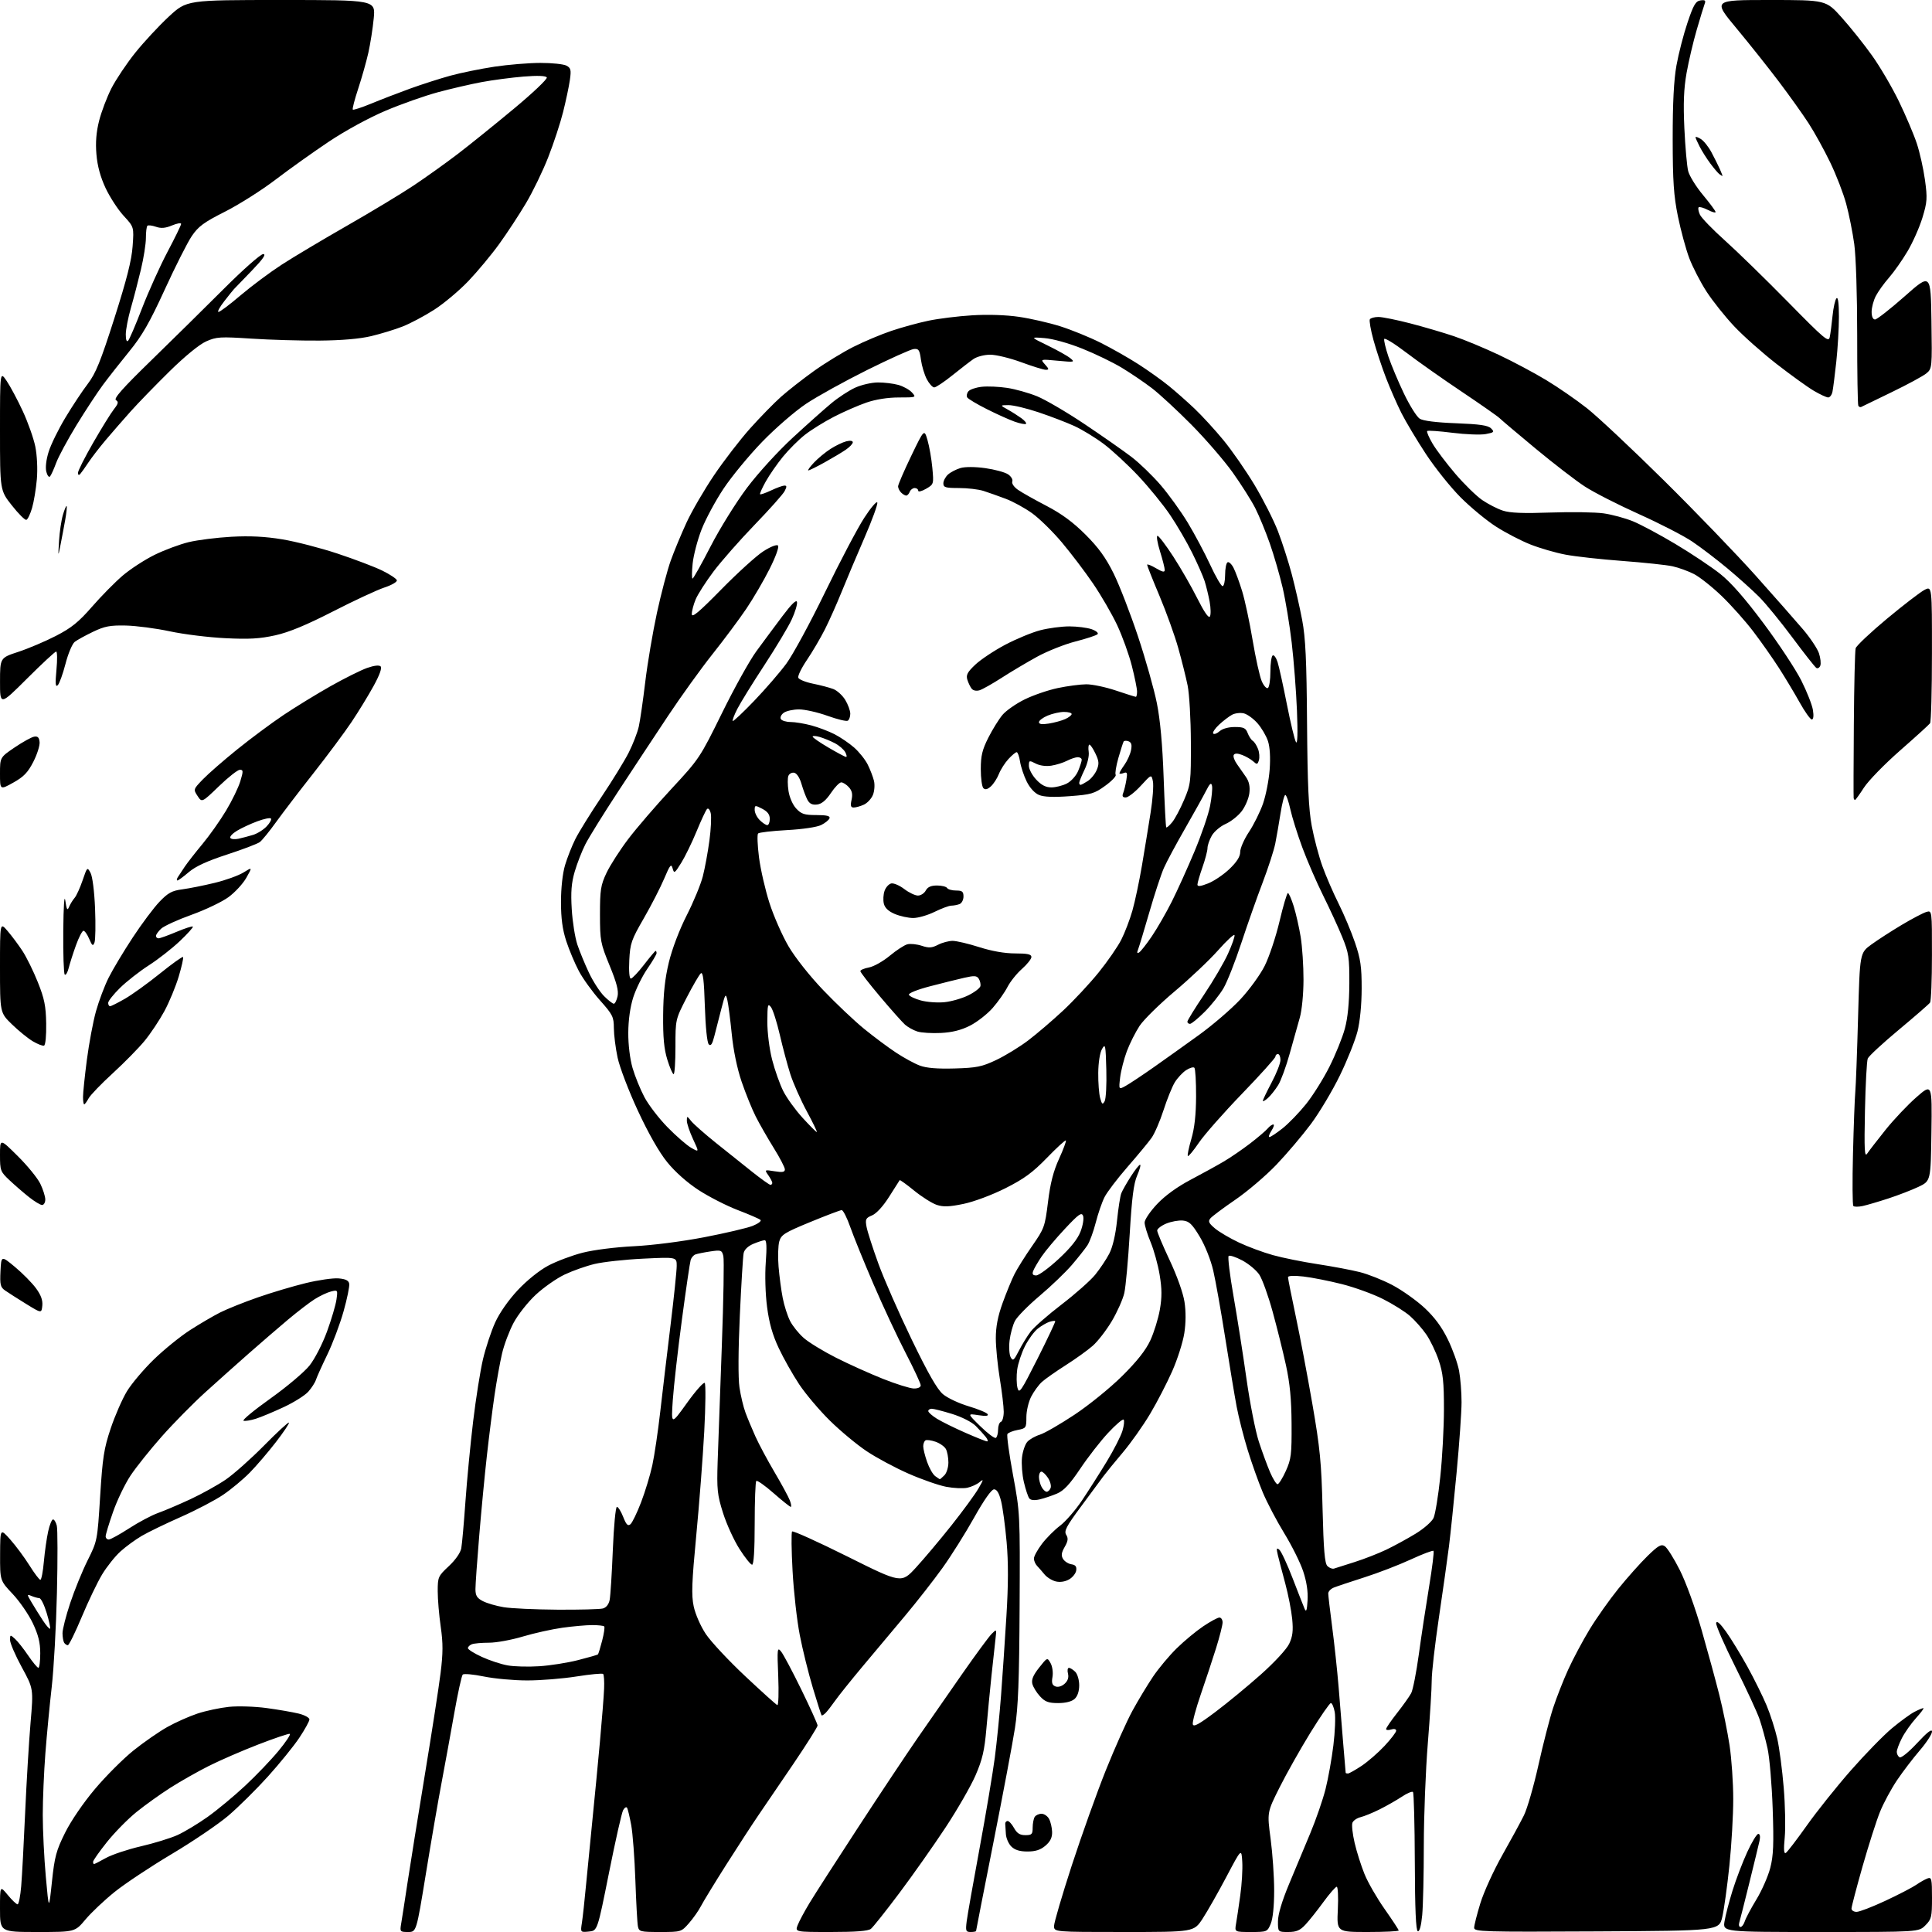 <?xml version="1.0" encoding="UTF-8" standalone="no"?>
<svg 
  version="1.1" 
  xmlns="http://www.w3.org/2000/svg" 
  xmlns:xlink="http://www.w3.org/1999/xlink" 
  xmlns:svg="http://www.w3.org/2000/svg"
  xmlns:rdf="http://www.w3.org/1999/02/22-rdf-syntax-ns#"
  xmlns:cc="http://creativecommons.org/ns#"
  xmlns:dc="http://purl.org/dc/elements/1.1/"
  viewBox="0 0 768 768"
  width="768"
  height="768"
>
<style>svg {background-color: white; }</style>"
<path stroke="none" fill="black" fill-rule="evenodd" d="M14.91,768.00C0.00,768.00 0.00,768.00 0.00,758.77C0.00,749.54 0.00,749.54 3.07,753.27C4.76,755.32 6.52,757.00 6.99,757.00C7.45,757.00 8.10,753.74 8.43,749.75C8.76,745.76 9.47,732.60 10.00,720.50C10.54,708.40 11.50,692.37 12.14,684.88C13.31,671.27 13.31,671.27 8.65,662.73C6.09,658.03 4.00,653.18 4.00,651.94C4.00,649.77 4.07,649.75 5.95,651.46C7.03,652.43 9.39,655.41 11.20,658.09C13.02,660.76 14.84,662.96 15.25,662.97C15.66,662.99 16.00,660.41 16.00,657.25C16.00,652.95 15.25,649.92 13.03,645.22C11.39,641.77 7.79,636.55 5.03,633.62C0.00,628.31 0.00,628.31 0.04,617.90C0.09,607.50 0.09,607.50 4.09,612.00C6.29,614.48 9.71,619.09 11.69,622.25C13.67,625.41 15.62,628.00 16.04,628.00C16.46,628.00 17.09,624.74 17.44,620.75C17.80,616.76 18.57,611.36 19.15,608.75C19.72,606.14 20.60,604.00 21.08,604.00C21.57,604.00 22.24,605.11 22.58,606.48C22.92,607.84 22.95,619.87 22.63,633.23C22.32,646.58 21.39,663.35 20.57,670.50C19.75,677.65 18.61,689.55 18.04,696.95C17.47,704.35 17.00,715.37 17.00,721.45C17.00,727.53 17.54,738.58 18.21,746.00C19.43,759.50 19.43,759.50 20.64,748.07C21.70,738.05 22.35,735.63 25.86,728.57C28.21,723.83 33.12,716.64 37.76,711.14C42.11,705.99 49.00,699.10 53.08,695.83C57.16,692.56 63.20,688.37 66.50,686.52C69.80,684.67 75.20,682.26 78.50,681.17C81.80,680.07 87.42,678.88 91.00,678.50C94.60,678.13 101.29,678.34 106.00,678.98C110.67,679.61 116.41,680.61 118.75,681.18C121.09,681.76 123.00,682.81 123.00,683.50C123.00,684.20 121.19,687.48 118.98,690.80C116.77,694.11 111.16,701.02 106.53,706.16C101.89,711.30 94.81,718.30 90.80,721.73C86.78,725.15 76.64,732.03 68.26,737.01C59.88,742.00 49.68,748.77 45.59,752.06C41.50,755.35 36.28,760.28 33.98,763.02C29.81,768.00 29.81,768.00 14.91,768.00zM162.22,768.00C159.04,768.00 158.93,767.87 159.46,764.75C159.77,762.96 160.90,755.65 161.98,748.50C163.06,741.35 166.18,721.95 168.90,705.38C171.63,688.81 174.44,670.69 175.13,665.12C176.13,657.12 176.14,653.23 175.20,646.69C174.54,642.13 174.00,635.76 174.00,632.54C174.00,626.91 174.17,626.53 178.39,622.59C181.00,620.16 183.02,617.28 183.36,615.50C183.67,613.85 184.41,605.52 185.01,597.00C185.61,588.48 186.99,574.08 188.08,565.00C189.17,555.92 190.93,544.81 192.00,540.29C193.07,535.78 195.24,529.23 196.82,525.74C198.55,521.91 202.12,516.81 205.81,512.86C209.43,508.99 214.38,505.01 217.90,503.13C221.19,501.38 227.33,499.07 231.56,497.98C235.97,496.86 244.63,495.76 251.87,495.40C259.17,495.05 270.99,493.54 279.89,491.83C288.36,490.20 297.05,488.16 299.21,487.30C301.36,486.44 302.76,485.38 302.32,484.95C301.87,484.52 297.81,482.76 293.29,481.03C288.78,479.30 281.75,475.71 277.67,473.05C273.12,470.08 268.31,465.80 265.21,461.96C262.00,458.00 257.74,450.52 253.56,441.51C249.93,433.70 246.30,424.20 245.50,420.40C244.69,416.61 244.03,411.32 244.02,408.66C244.00,404.22 243.55,403.31 238.51,397.66C235.49,394.27 231.70,389.02 230.10,386.00C228.50,382.98 226.24,377.61 225.09,374.08C223.59,369.48 223.00,365.09 223.00,358.52C223.00,353.01 223.64,347.20 224.61,343.93C225.50,340.94 227.35,336.25 228.73,333.50C230.11,330.75 234.76,323.25 239.06,316.83C243.37,310.41 248.26,302.45 249.93,299.15C251.60,295.84 253.40,291.19 253.93,288.82C254.46,286.44 255.62,278.43 256.51,271.00C257.40,263.57 259.50,251.22 261.16,243.54C262.83,235.87 265.30,226.53 266.65,222.79C267.99,219.05 270.81,212.28 272.90,207.74C274.99,203.21 279.89,194.78 283.79,189.00C287.68,183.22 294.16,174.82 298.18,170.31C302.21,165.81 307.75,160.14 310.50,157.70C313.25,155.26 319.10,150.68 323.50,147.52C327.90,144.37 334.98,140.03 339.23,137.89C343.47,135.75 350.30,132.88 354.39,131.51C358.48,130.13 365.08,128.32 369.07,127.49C373.05,126.65 380.89,125.68 386.48,125.34C392.70,124.96 399.91,125.19 405.05,125.95C409.67,126.62 417.06,128.31 421.48,129.71C425.89,131.10 433.10,134.04 437.50,136.24C441.90,138.45 448.65,142.28 452.50,144.76C456.35,147.23 461.75,151.08 464.50,153.31C467.25,155.53 471.90,159.64 474.84,162.43C477.78,165.22 482.95,170.85 486.32,174.95C489.70,179.05 495.26,187.07 498.68,192.76C502.10,198.46 506.29,206.73 508.00,211.15C509.70,215.57 512.19,223.31 513.52,228.34C514.85,233.38 516.70,241.55 517.64,246.50C518.97,253.57 519.39,262.36 519.57,287.57C519.76,312.24 520.19,321.65 521.45,328.38C522.35,333.19 524.25,340.36 525.67,344.31C527.09,348.27 530.00,354.98 532.13,359.23C534.25,363.47 537.19,370.45 538.64,374.73C540.85,381.21 541.29,384.25 541.28,393.00C541.27,399.38 540.62,406.05 539.62,410.00C538.72,413.57 535.58,421.45 532.63,427.50C529.69,433.55 524.51,442.23 521.13,446.78C517.74,451.33 511.56,458.62 507.40,462.98C503.24,467.33 495.90,473.59 491.10,476.88C486.29,480.17 481.81,483.52 481.15,484.32C480.17,485.50 480.50,486.24 482.95,488.30C484.60,489.70 488.89,492.22 492.47,493.91C496.05,495.60 502.14,497.86 506.01,498.93C509.87,500.01 517.86,501.62 523.77,502.52C529.67,503.42 537.20,504.84 540.50,505.67C543.80,506.49 549.62,508.80 553.43,510.80C557.24,512.80 562.97,516.86 566.18,519.82C570.20,523.55 573.08,527.41 575.50,532.36C577.43,536.28 579.45,541.92 580.00,544.89C580.55,547.85 581.00,553.47 580.99,557.39C580.99,561.30 580.11,573.80 579.04,585.17C577.97,596.55 576.60,609.82 575.99,614.67C575.38,619.53 573.58,632.27 571.99,643.00C570.40,653.73 569.11,664.98 569.13,668.00C569.14,671.02 568.45,682.27 567.58,693.00C566.71,703.73 566.00,721.95 565.99,733.50C565.99,745.05 565.70,757.55 565.35,761.28C564.94,765.55 564.29,767.93 563.60,767.70C562.84,767.44 562.47,758.99 562.41,740.16C562.36,725.21 562.03,712.70 561.68,712.35C561.33,711.99 559.32,712.84 557.22,714.24C555.12,715.63 551.17,717.88 548.45,719.24C545.73,720.60 542.31,722.00 540.86,722.35C539.41,722.70 537.95,723.70 537.61,724.58C537.27,725.46 537.66,729.04 538.48,732.55C539.29,736.06 541.06,741.64 542.41,744.96C543.75,748.28 547.36,754.55 550.43,758.90C553.49,763.25 556.00,767.07 556.00,767.40C556.00,767.73 550.46,768.00 543.69,768.00C531.38,768.00 531.38,768.00 531.81,759.00C532.05,754.05 531.85,750.00 531.37,750.01C530.89,750.02 528.51,752.75 526.08,756.08C523.65,759.42 520.43,763.47 518.93,765.07C516.77,767.39 515.34,768.00 512.10,768.00C508.00,768.00 508.00,768.00 508.01,763.75C508.02,761.01 509.58,755.77 512.40,749.00C514.81,743.23 518.63,734.07 520.89,728.66C523.15,723.25 525.87,715.38 526.93,711.16C527.99,706.95 529.39,699.13 530.04,693.79C530.70,688.45 530.94,682.49 530.57,680.54C530.21,678.59 529.52,677.00 529.04,677.00C528.56,677.00 524.91,682.29 520.92,688.75C516.94,695.21 511.43,704.99 508.68,710.47C503.68,720.44 503.68,720.44 505.09,730.97C505.86,736.76 506.50,746.00 506.50,751.50C506.50,757.73 505.98,762.73 505.13,764.75C503.78,767.94 503.64,768.00 497.27,768.00C490.78,768.00 490.78,768.00 491.34,764.75C491.65,762.96 492.41,757.90 493.02,753.50C493.64,749.10 494.00,743.07 493.82,740.11C493.50,734.72 493.50,734.72 487.50,746.09C484.20,752.34 479.94,759.82 478.04,762.73C474.57,768.00 474.57,768.00 446.79,768.00C419.00,768.00 419.00,768.00 419.00,765.59C419.00,764.27 422.19,753.41 426.08,741.45C429.98,729.50 436.07,712.48 439.61,703.64C443.16,694.80 447.91,684.17 450.18,680.03C452.44,675.89 456.12,669.80 458.34,666.50C460.56,663.20 464.80,658.13 467.75,655.24C470.70,652.34 475.44,648.41 478.29,646.49C481.14,644.57 484.04,643.00 484.74,643.00C485.43,643.00 486.00,643.87 486.00,644.94C486.00,646.00 484.83,650.62 483.40,655.19C481.97,659.76 479.22,668.06 477.30,673.63C475.38,679.21 473.96,684.50 474.15,685.39C474.42,686.64 476.51,685.51 483.12,680.54C487.86,676.98 496.00,670.27 501.21,665.63C506.65,660.78 511.44,655.60 512.47,653.43C513.85,650.52 514.12,648.27 513.67,643.58C513.34,640.24 512.11,633.90 510.92,629.50C509.73,625.10 508.41,620.02 507.97,618.21C507.33,615.49 507.43,615.11 508.55,616.04C509.30,616.67 511.67,621.75 513.82,627.34C515.97,632.93 518.12,638.40 518.59,639.50C519.25,641.02 519.53,640.22 519.78,636.17C520.00,632.68 519.40,628.70 518.04,624.63C516.91,621.21 513.51,614.39 510.49,609.46C507.47,604.53 503.62,597.20 501.94,593.17C500.25,589.14 497.57,581.60 495.98,576.42C494.38,571.25 492.41,563.49 491.59,559.18C490.78,554.88 488.74,542.61 487.06,531.93C485.38,521.24 483.23,509.15 482.28,505.05C481.27,500.74 479.00,495.06 476.89,491.55C473.87,486.55 472.72,485.45 470.22,485.19C468.56,485.03 465.58,485.57 463.60,486.39C461.62,487.22 460.00,488.47 460.00,489.16C460.00,489.85 462.23,495.16 464.96,500.96C467.87,507.13 470.31,513.99 470.85,517.50C471.45,521.33 471.42,525.84 470.78,529.96C470.23,533.51 468.09,540.26 466.02,544.96C463.95,549.66 459.99,557.33 457.21,562.00C454.43,566.67 449.54,573.60 446.33,577.39C443.12,581.18 439.64,585.46 438.58,586.89C437.53,588.33 433.53,593.74 429.69,598.91C423.84,606.81 422.90,608.61 423.84,610.12C424.71,611.51 424.57,612.59 423.23,614.93C421.90,617.26 421.76,618.37 422.60,619.73C423.21,620.70 424.70,621.65 425.91,621.83C427.52,622.07 428.04,622.73 427.81,624.29C427.64,625.47 426.34,627.08 424.93,627.87C423.34,628.76 421.33,629.05 419.65,628.63C418.15,628.25 416.16,627.01 415.22,625.86C414.27,624.71 412.94,623.18 412.25,622.46C411.56,621.74 411.00,620.42 411.00,619.53C411.00,618.64 412.44,616.02 414.19,613.71C415.95,611.39 419.18,608.15 421.38,606.50C423.58,604.85 427.52,600.30 430.14,596.40C432.76,592.49 437.18,585.54 439.97,580.95C442.76,576.36 445.55,570.89 446.18,568.80C446.81,566.70 447.02,564.69 446.66,564.33C446.30,563.97 443.53,566.33 440.50,569.59C437.47,572.84 432.48,579.25 429.41,583.84C425.22,590.08 422.89,592.57 420.16,593.73C418.15,594.58 415.05,595.62 413.28,596.03C411.22,596.51 409.74,596.37 409.16,595.64C408.67,595.01 407.70,592.10 407.01,589.16C406.32,586.23 405.99,581.82 406.26,579.37C406.54,576.92 407.49,574.11 408.39,573.13C409.28,572.14 411.52,570.87 413.36,570.31C415.20,569.74 421.38,566.18 427.10,562.39C432.85,558.58 441.33,551.70 446.07,547.00C451.99,541.13 455.46,536.74 457.28,532.80C458.73,529.67 460.43,524.18 461.06,520.59C461.92,515.63 461.90,512.33 460.98,506.79C460.32,502.78 458.70,496.93 457.39,493.78C456.07,490.63 455.00,487.12 455.00,485.97C455.00,484.82 457.24,481.52 459.97,478.63C463.12,475.29 467.96,471.78 473.22,469.01C477.77,466.61 483.72,463.34 486.43,461.74C489.14,460.15 493.89,456.89 496.98,454.52C500.06,452.14 503.19,449.48 503.92,448.60C504.65,447.72 505.65,447.00 506.15,447.00C506.64,447.00 506.31,448.12 505.41,449.50C504.51,450.87 504.16,452.00 504.63,451.99C505.11,451.98 507.46,450.42 509.87,448.51C512.27,446.60 516.46,442.27 519.18,438.88C521.90,435.49 526.09,428.80 528.49,424.01C530.90,419.22 533.64,412.43 534.60,408.90C535.75,404.66 536.35,398.63 536.38,391.00C536.42,380.58 536.16,378.84 533.57,372.50C532.00,368.65 528.58,361.23 525.98,356.00C523.38,350.77 519.67,342.23 517.73,337.00C515.79,331.77 513.64,324.91 512.94,321.75C512.25,318.59 511.34,316.00 510.93,316.00C510.52,316.00 509.67,319.26 509.04,323.25C508.41,327.24 507.47,332.68 506.94,335.33C506.41,337.99 504.15,344.97 501.92,350.83C499.68,356.70 495.86,367.52 493.44,374.88C491.02,382.24 487.83,390.33 486.35,392.85C484.87,395.37 481.51,399.59 478.88,402.22C476.25,404.85 473.62,407.00 473.05,407.00C472.47,407.00 472.00,406.61 472.00,406.13C472.00,405.65 474.98,400.81 478.63,395.38C482.28,389.95 486.57,382.62 488.16,379.09C489.76,375.56 490.92,372.25 490.74,371.72C490.56,371.19 487.60,373.94 484.16,377.82C480.71,381.71 472.96,389.03 466.94,394.09C460.92,399.16 454.65,405.32 453.01,407.79C451.38,410.27 449.09,414.81 447.94,417.88C446.79,420.96 445.59,425.67 445.27,428.34C444.70,433.21 444.70,433.21 447.60,431.58C449.19,430.69 454.17,427.38 458.65,424.23C463.14,421.08 471.24,415.29 476.66,411.38C482.08,407.46 489.44,401.13 493.01,397.32C496.58,393.51 500.96,387.49 502.73,383.95C504.51,380.40 507.17,372.44 508.63,366.25C510.09,360.06 511.59,355.00 511.96,355.00C512.33,355.00 513.37,357.36 514.27,360.25C515.17,363.14 516.42,368.65 517.05,372.50C517.67,376.35 518.17,384.00 518.16,389.50C518.15,395.14 517.51,401.68 516.70,404.50C515.91,407.25 514.11,413.67 512.69,418.78C511.28,423.88 509.22,429.53 508.10,431.34C506.98,433.15 505.15,435.46 504.03,436.47C502.91,437.48 502.00,437.99 502.00,437.60C502.00,437.21 503.58,433.92 505.50,430.29C507.43,426.67 509.00,422.64 509.00,421.35C509.00,420.06 508.55,419.00 508.00,419.00C507.45,419.00 507.00,419.46 507.00,420.01C507.00,420.57 501.03,427.21 493.74,434.76C486.44,442.32 478.72,451.09 476.57,454.25C474.42,457.41 472.45,459.79 472.19,459.53C471.93,459.27 472.55,456.23 473.57,452.78C474.84,448.47 475.43,443.16 475.46,435.83C475.48,429.97 475.18,424.85 474.78,424.45C474.39,424.05 472.90,424.49 471.48,425.42C470.07,426.35 468.04,428.53 466.98,430.27C465.93,432.00 463.92,436.98 462.51,441.34C461.11,445.69 458.96,450.65 457.74,452.36C456.52,454.07 452.24,459.24 448.23,463.84C444.22,468.45 440.10,473.85 439.08,475.86C438.06,477.86 436.49,482.42 435.58,485.99C434.67,489.55 433.18,493.60 432.29,494.99C431.39,496.37 428.59,499.90 426.08,502.84C423.56,505.77 417.79,511.31 413.25,515.14C408.71,518.97 404.30,523.45 403.45,525.10C402.59,526.76 401.64,530.27 401.32,532.92C401.01,535.57 401.21,538.55 401.77,539.55C402.65,541.13 403.06,540.80 405.03,536.93C406.27,534.49 408.39,531.05 409.73,529.29C411.08,527.52 416.61,522.68 422.04,518.52C427.46,514.36 433.45,509.06 435.35,506.73C437.24,504.40 439.77,500.63 440.95,498.35C442.31,495.72 443.44,490.91 444.03,485.25C444.54,480.33 445.30,475.42 445.73,474.35C446.15,473.27 447.85,470.28 449.50,467.70C451.15,465.11 452.81,463.00 453.19,463.00C453.58,463.00 453.06,464.91 452.05,467.25C450.65,470.46 449.93,476.16 449.08,490.50C448.46,500.95 447.49,511.52 446.93,514.00C446.36,516.48 444.14,521.48 441.99,525.12C439.83,528.75 436.41,533.19 434.38,534.97C432.35,536.76 427.49,540.24 423.59,542.72C419.69,545.20 415.44,548.19 414.15,549.36C412.86,550.54 410.95,553.17 409.90,555.21C408.86,557.25 408.00,560.91 408.00,563.35C408.00,567.61 407.87,567.80 404.54,568.43C402.63,568.78 400.80,569.52 400.47,570.05C400.13,570.59 401.13,577.89 402.68,586.27C405.48,601.40 405.50,601.74 405.31,638.93C405.16,667.99 404.74,678.73 403.46,686.93C402.56,692.75 398.71,713.18 394.91,732.35C391.11,751.52 388.00,767.38 388.00,767.60C388.00,767.82 387.04,768.00 385.87,768.00C383.95,768.00 383.79,767.59 384.27,763.75C384.57,761.41 386.87,748.34 389.40,734.70C391.92,721.06 394.64,704.86 395.45,698.70C396.25,692.54 397.37,681.42 397.93,674.00C398.49,666.58 399.45,652.40 400.06,642.50C400.84,629.85 400.86,621.06 400.14,612.92C399.58,606.55 398.59,599.24 397.94,596.67C397.13,593.46 396.25,592.01 395.13,592.04C394.11,592.07 391.15,596.28 387.22,603.29C383.77,609.46 378.12,618.45 374.66,623.27C371.20,628.09 364.52,636.64 359.80,642.27C355.08,647.90 347.45,657.00 342.84,662.50C338.24,668.00 333.37,674.08 332.02,676.00C330.67,677.92 328.97,680.12 328.24,680.87C327.50,681.62 326.76,682.07 326.59,681.87C326.42,681.67 324.86,676.77 323.13,671.00C321.39,665.23 319.05,655.77 317.93,650.00C316.80,644.23 315.51,632.75 315.06,624.50C314.60,616.25 314.52,609.18 314.87,608.79C315.22,608.41 325.14,612.89 336.91,618.76C358.31,629.43 358.31,629.43 364.09,623.15C367.27,619.69 373.61,612.16 378.19,606.40C382.76,600.64 387.60,594.03 388.94,591.71C391.01,588.16 391.09,587.76 389.44,589.14C388.38,590.04 386.15,591.06 384.50,591.41C382.85,591.76 379.08,591.59 376.12,591.02C373.17,590.46 366.42,588.11 361.14,585.79C355.86,583.48 348.37,579.46 344.49,576.86C340.61,574.27 334.04,568.81 329.90,564.73C325.76,560.66 320.27,554.17 317.70,550.31C315.14,546.45 311.47,539.96 309.56,535.89C307.08,530.62 305.75,525.93 304.92,519.51C304.24,514.29 304.03,506.85 304.41,501.76C304.86,495.80 304.73,493.00 304.00,493.00C303.42,493.00 301.39,493.65 299.50,494.43C297.34,495.34 295.90,496.72 295.60,498.18C295.34,499.46 294.66,510.62 294.09,523.00C293.46,536.70 293.40,547.85 293.95,551.50C294.44,554.80 295.51,559.30 296.33,561.50C297.14,563.70 298.93,567.99 300.30,571.04C301.67,574.09 305.09,580.47 307.90,585.23C310.70,589.98 313.44,595.02 313.97,596.43C314.51,597.85 314.67,599.00 314.34,599.00C314.00,599.00 310.92,596.54 307.49,593.53C304.07,590.53 300.98,588.35 300.63,588.70C300.29,589.05 300.00,596.68 300.00,605.67C300.00,616.16 299.63,622.00 298.97,622.00C298.41,622.00 296.15,619.19 293.96,615.75C291.76,612.31 288.82,605.87 287.42,601.44C285.13,594.18 284.92,592.13 285.28,580.94C285.50,574.10 286.24,553.50 286.93,535.16C287.61,516.82 287.89,500.68 287.54,499.30C286.95,496.94 286.64,496.83 282.33,497.47C279.81,497.85 277.14,498.39 276.41,498.67C275.68,498.95 274.84,499.93 274.55,500.85C274.26,501.77 272.69,512.41 271.08,524.51C269.46,536.60 267.83,551.00 267.45,556.50C266.77,566.50 266.77,566.50 273.06,557.73C276.52,552.90 279.71,549.31 280.14,549.74C280.57,550.17 280.49,558.85 279.95,569.01C279.40,579.18 277.98,597.76 276.78,610.29C275.00,628.97 274.81,634.06 275.75,638.54C276.40,641.62 278.49,646.41 280.56,649.53C282.58,652.56 289.61,660.10 296.19,666.27C302.77,672.45 308.53,677.64 309.00,677.81C309.46,677.98 309.62,672.80 309.36,666.31C308.90,655.30 308.98,654.64 310.49,656.50C311.39,657.60 315.02,664.43 318.56,671.68C322.10,678.93 325.00,685.34 325.00,685.92C325.00,686.50 320.65,693.39 315.33,701.24C310.02,709.08 303.81,718.20 301.54,721.50C299.28,724.80 293.56,733.58 288.85,741.00C284.14,748.42 279.54,755.96 278.62,757.74C277.71,759.52 275.57,762.55 273.88,764.49C270.81,767.98 270.74,768.00 262.42,768.00C254.53,768.00 254.01,767.87 253.58,765.75C253.33,764.51 252.88,756.28 252.57,747.46C252.26,738.64 251.52,728.74 250.91,725.46C250.30,722.18 249.56,719.10 249.27,718.62C248.97,718.14 248.27,718.56 247.71,719.56C247.15,720.56 244.62,731.75 242.09,744.44C237.48,767.50 237.48,767.50 234.10,767.82C230.72,768.15 230.72,768.15 231.32,764.32C231.65,762.22 232.40,755.33 232.99,749.00C233.58,742.67 234.73,730.98 235.54,723.00C236.35,715.02 237.67,701.30 238.47,692.50C239.27,683.70 240.03,674.14 240.14,671.26C240.26,668.38 240.09,665.76 239.76,665.43C239.44,665.10 234.69,665.55 229.21,666.42C223.74,667.29 214.91,668.00 209.59,668.00C204.27,668.00 196.50,667.29 192.33,666.43C188.15,665.57 184.38,665.23 183.94,665.68C183.51,666.13 181.99,673.02 180.58,681.00C179.17,688.98 176.91,701.35 175.56,708.50C174.20,715.65 171.39,731.96 169.31,744.75C165.52,768.00 165.52,768.00 162.22,768.00zM330.33,768.00C316.05,768.00 316.05,768.00 317.08,765.29C317.65,763.80 319.75,759.86 321.76,756.54C323.76,753.22 332.45,739.70 341.07,726.50C349.68,713.30 360.31,697.33 364.69,691.00C369.06,684.67 377.04,673.20 382.42,665.50C387.79,657.80 393.09,650.60 394.19,649.50C396.19,647.50 396.19,647.50 395.72,651.50C395.47,653.70 394.76,660.23 394.14,666.00C393.53,671.77 392.62,681.32 392.10,687.21C391.35,695.86 390.53,699.40 387.80,705.71C385.94,709.99 380.56,719.35 375.84,726.50C371.12,733.65 362.88,745.35 357.52,752.50C352.16,759.65 347.06,766.06 346.20,766.75C345.10,767.62 340.25,768.00 330.33,768.00zM634.67,767.76C589.34,768.00 586.00,767.90 586.00,766.31C586.00,765.37 587.11,760.98 588.47,756.55C589.83,752.12 593.74,743.55 597.16,737.50C600.58,731.45 604.46,724.31 605.78,721.64C607.10,718.97 609.70,709.97 611.55,701.64C613.40,693.31 616.02,683.12 617.37,679.00C618.72,674.88 621.42,667.98 623.38,663.68C625.34,659.38 629.18,652.18 631.91,647.68C634.65,643.18 639.79,635.90 643.35,631.50C646.91,627.10 652.12,621.26 654.93,618.52C659.17,614.39 660.34,613.72 661.77,614.63C662.72,615.23 665.41,619.49 667.74,624.11C670.17,628.91 673.89,639.14 676.43,648.00C678.87,656.52 682.04,668.14 683.47,673.82C684.90,679.49 686.73,688.49 687.53,693.82C688.33,699.14 688.99,708.72 688.99,715.11C689.00,721.50 688.31,733.42 687.46,741.61C686.61,749.80 685.34,758.98 684.64,762.00C683.35,767.50 683.35,767.50 634.67,767.76zM723.78,768.00C684.82,768.00 684.82,768.00 685.53,763.75C685.91,761.41 687.35,755.90 688.72,751.50C690.09,747.10 692.71,740.24 694.54,736.25C696.37,732.26 698.36,729.00 698.95,729.00C699.62,729.00 699.80,730.07 699.44,731.75C699.11,733.26 697.28,740.80 695.38,748.50C693.48,756.20 691.68,763.29 691.39,764.25C691.10,765.21 691.32,766.00 691.87,766.00C692.42,766.00 693.19,764.99 693.58,763.75C693.97,762.51 696.06,758.58 698.23,755.01C700.39,751.45 702.86,745.82 703.71,742.51C704.96,737.69 705.15,733.05 704.67,719.00C704.34,709.38 703.42,698.58 702.62,695.00C701.83,691.42 700.41,686.25 699.48,683.50C698.55,680.75 694.21,671.37 689.84,662.65C685.47,653.93 682.03,646.07 682.20,645.19C682.41,644.11 683.70,645.23 686.11,648.58C688.08,651.34 691.92,657.62 694.64,662.54C697.35,667.47 700.79,674.42 702.28,678.00C703.77,681.58 705.67,687.51 706.50,691.18C707.33,694.86 708.48,703.63 709.06,710.68C709.64,717.73 709.82,726.59 709.46,730.37C708.99,735.23 709.12,737.04 709.90,736.56C710.50,736.19 714.24,731.31 718.21,725.71C722.18,720.10 730.06,710.24 735.73,703.78C741.40,697.33 748.75,689.79 752.07,687.02C755.39,684.26 759.41,681.32 761.01,680.50C762.60,679.67 764.20,679.00 764.57,679.00C764.93,679.00 763.62,680.78 761.66,682.95C759.69,685.13 757.17,688.71 756.04,690.92C754.92,693.12 754.00,695.59 754.00,696.40C754.00,697.22 754.50,698.19 755.10,698.56C755.73,698.95 758.76,696.49 762.10,692.89C766.12,688.56 768.00,687.11 768.00,688.35C768.00,689.34 765.81,692.71 763.13,695.83C760.45,698.95 756.38,704.28 754.08,707.69C751.79,711.09 748.76,716.71 747.35,720.18C745.94,723.65 742.81,733.44 740.39,741.93C737.98,750.43 736.00,757.97 736.00,758.69C736.00,759.41 736.91,760.00 738.02,760.00C739.13,760.00 744.30,758.01 749.52,755.57C754.73,753.13 760.24,750.28 761.75,749.23C763.26,748.18 765.29,747.04 766.25,746.69C767.83,746.13 768.00,746.89 768.00,754.40C768.00,762.06 767.79,762.94 765.36,765.36C762.73,768.00 762.73,768.00 723.78,768.00zM37.37,741.00C37.58,741.00 39.72,739.91 42.12,738.57C44.53,737.24 50.77,735.15 56.00,733.94C61.23,732.73 67.75,730.72 70.50,729.49C73.25,728.25 78.65,725.00 82.50,722.27C86.35,719.53 93.07,713.96 97.42,709.89C101.78,705.83 107.76,699.58 110.71,696.01C113.66,692.44 115.68,689.39 115.20,689.23C114.73,689.08 109.11,690.97 102.72,693.44C96.33,695.91 87.47,699.75 83.02,701.99C78.57,704.23 71.69,708.13 67.72,710.66C63.75,713.19 57.69,717.53 54.26,720.30C50.83,723.07 45.54,728.45 42.51,732.25C39.48,736.05 37.00,739.58 37.00,740.08C37.00,740.59 37.17,741.00 37.37,741.00zM408.44,736.00C405.33,736.00 403.40,735.40 402.00,734.00C400.90,732.90 399.93,730.65 399.85,729.00C399.77,727.35 399.65,725.55 399.60,725.00C399.55,724.45 399.94,723.94 400.49,723.87C401.03,723.80 402.19,725.04 403.07,726.62C404.26,728.77 405.40,729.50 407.58,729.50C410.16,729.50 410.50,729.15 410.50,726.50C410.51,724.85 410.87,722.94 411.31,722.25C411.76,721.56 412.98,721.00 414.02,721.00C415.07,721.00 416.43,721.93 417.03,723.06C417.64,724.20 418.18,726.52 418.23,728.23C418.29,730.43 417.53,732.01 415.60,733.67C413.64,735.35 411.66,736.00 408.44,736.00zM535.83,705.00C536.28,705.00 538.70,703.65 541.20,701.99C543.70,700.34 547.83,696.75 550.37,694.03C552.92,691.31 555.00,688.59 555.00,687.98C555.00,687.32 554.18,687.13 553.00,687.50C551.90,687.85 551.00,687.77 551.00,687.32C551.00,686.87 552.96,684.00 555.36,680.95C557.76,677.90 560.28,674.35 560.97,673.06C561.65,671.78 563.02,664.83 564.01,657.61C564.99,650.40 566.83,638.32 568.08,630.76C569.33,623.21 570.12,616.79 569.84,616.50C569.55,616.22 565.47,617.76 560.78,619.93C556.08,622.10 547.80,625.29 542.37,627.02C536.94,628.76 531.49,630.57 530.25,631.07C529.01,631.56 528.00,632.62 528.00,633.43C528.00,634.24 528.70,640.21 529.55,646.70C530.41,653.19 531.56,663.90 532.11,670.50C532.66,677.10 533.50,687.45 533.98,693.50C534.47,699.55 534.89,704.61 534.93,704.75C534.97,704.89 535.37,705.00 535.83,705.00zM420.62,677.00C416.79,677.00 415.44,676.50 413.43,674.33C412.07,672.86 410.69,670.62 410.37,669.35C409.96,667.69 410.71,665.89 413.06,662.92C416.32,658.80 416.32,658.80 417.63,661.15C418.35,662.46 418.68,664.88 418.38,666.61C417.96,668.97 418.25,669.88 419.56,670.38C420.59,670.78 422.06,670.35 423.20,669.32C424.48,668.16 424.92,666.83 424.54,665.29C424.22,664.03 424.39,663.00 424.91,663.00C425.43,663.00 426.56,663.71 427.43,664.57C428.30,665.44 429.00,667.82 429.00,669.92C429.00,672.30 428.33,674.30 427.17,675.35C426.01,676.39 423.61,677.00 420.62,677.00zM214.42,662.35C218.77,662.07 225.71,660.97 229.83,659.91C233.96,658.86 237.49,657.84 237.69,657.65C237.88,657.45 238.64,654.99 239.37,652.16C240.10,649.34 240.47,646.80 240.18,646.52C239.90,646.23 237.75,646.00 235.41,646.00C233.06,646.00 227.74,646.47 223.57,647.05C219.40,647.63 212.32,649.21 207.82,650.55C203.33,651.90 197.29,653.00 194.41,653.00C191.52,653.00 188.45,653.27 187.58,653.61C186.71,653.94 186.00,654.64 186.00,655.16C186.00,655.68 188.49,657.25 191.53,658.64C194.57,660.04 199.18,661.56 201.78,662.02C204.38,662.49 210.06,662.64 214.42,662.35zM26.96,654.00C26.50,654.00 25.84,653.54 25.49,652.99C25.15,652.43 24.86,650.74 24.85,649.24C24.84,647.73 26.21,642.35 27.90,637.27C29.58,632.20 32.70,624.55 34.83,620.27C38.69,612.54 38.71,612.42 39.81,594.77C40.77,579.39 41.32,575.83 44.00,567.83C45.70,562.76 48.61,556.10 50.47,553.04C52.33,549.98 57.15,544.29 61.18,540.38C65.20,536.48 71.65,531.25 75.50,528.77C79.35,526.29 84.77,523.11 87.55,521.71C90.33,520.31 97.08,517.61 102.55,515.71C108.02,513.80 116.58,511.26 121.56,510.05C126.55,508.84 132.39,508.00 134.55,508.18C137.38,508.41 138.58,509.00 138.82,510.29C139.01,511.28 138.00,516.23 136.57,521.29C135.14,526.36 132.23,534.10 130.10,538.50C127.97,542.90 125.94,547.40 125.59,548.50C125.24,549.60 123.88,551.71 122.57,553.19C121.27,554.67 116.89,557.43 112.85,559.32C108.81,561.21 103.81,563.30 101.74,563.96C99.67,564.62 97.45,564.98 96.81,564.77C96.16,564.55 100.97,560.58 107.48,555.94C114.00,551.30 121.00,545.39 123.05,542.81C125.14,540.17 128.18,534.25 129.99,529.31C131.76,524.46 133.45,518.75 133.75,516.60C134.29,512.77 134.26,512.72 131.57,513.39C130.06,513.77 127.15,515.15 125.08,516.45C123.02,517.75 118.22,521.44 114.41,524.64C110.61,527.84 103.67,533.82 99.00,537.93C94.33,542.04 86.50,549.02 81.62,553.45C76.74,557.88 68.96,565.77 64.33,571.00C59.70,576.23 54.10,583.23 51.89,586.56C49.68,589.89 46.55,596.39 44.94,601.01C43.32,605.63 42.00,609.99 42.00,610.70C42.00,611.42 42.56,611.99 43.25,611.98C43.94,611.97 47.58,609.96 51.34,607.53C55.10,605.09 60.27,602.35 62.84,601.43C65.40,600.52 71.19,598.05 75.71,595.95C80.22,593.85 86.52,590.35 89.71,588.18C92.89,586.00 99.75,579.91 104.95,574.64C110.14,569.37 114.60,565.26 114.85,565.51C115.10,565.76 112.78,569.24 109.70,573.23C106.61,577.23 101.94,582.69 99.30,585.38C96.67,588.06 91.91,592.03 88.72,594.19C85.53,596.36 77.97,600.32 71.93,602.99C65.88,605.66 58.87,609.06 56.34,610.54C53.82,612.02 50.01,614.80 47.88,616.73C45.75,618.65 42.48,622.76 40.60,625.86C38.73,628.96 35.08,636.56 32.50,642.75C29.91,648.94 27.42,654.00 26.96,654.00zM19.90,647.43C20.13,647.20 19.52,644.38 18.55,641.17C17.58,637.96 16.27,635.31 15.64,635.29C15.01,635.26 13.62,634.88 12.54,634.43C10.62,633.64 10.62,633.70 12.61,637.06C13.73,638.95 15.73,642.16 17.06,644.18C18.39,646.20 19.67,647.67 19.90,647.43zM221.50,639.87C230.30,639.93 238.46,639.71 239.64,639.40C240.98,639.04 242.00,637.76 242.35,635.99C242.66,634.43 243.23,625.47 243.61,616.08C243.99,606.68 244.72,599.00 245.23,599.00C245.74,599.00 246.87,600.80 247.73,603.00C248.95,606.11 249.59,606.75 250.61,605.91C251.33,605.31 253.24,601.37 254.85,597.16C256.46,592.95 258.46,586.35 259.30,582.50C260.14,578.65 261.57,568.98 262.48,561.00C263.39,553.02 265.23,537.55 266.57,526.60C267.91,515.66 269.00,505.13 269.00,503.20C269.00,499.69 269.00,499.69 255.75,500.33C248.46,500.68 239.73,501.64 236.35,502.45C232.97,503.26 227.62,505.15 224.46,506.65C221.30,508.14 216.15,511.74 213.02,514.64C209.89,517.54 205.91,522.57 204.18,525.81C202.45,529.05 200.37,534.58 199.56,538.10C198.74,541.62 197.41,549.00 196.60,554.50C195.79,560.00 194.42,570.80 193.56,578.50C192.69,586.20 191.32,600.58 190.50,610.46C189.67,620.34 189.00,629.89 189.00,631.69C189.00,634.29 189.60,635.26 191.95,636.48C193.58,637.32 197.29,638.40 200.20,638.88C203.12,639.37 212.70,639.81 221.50,639.87zM530.28,623.54C530.95,623.33 534.65,622.15 538.50,620.93C542.35,619.71 548.04,617.48 551.14,615.99C554.24,614.50 559.45,611.66 562.71,609.67C566.00,607.67 569.19,604.88 569.87,603.39C570.54,601.91 571.74,594.58 572.53,587.10C573.33,579.62 573.98,567.52 573.99,560.22C574.00,549.42 573.61,545.79 571.93,540.80C570.80,537.43 568.57,532.79 566.99,530.49C565.41,528.19 562.49,524.89 560.51,523.14C558.53,521.40 553.69,518.36 549.77,516.39C545.85,514.41 538.50,511.74 533.44,510.46C528.38,509.18 521.49,507.82 518.12,507.43C514.35,507.01 512.00,507.11 512.00,507.71C512.00,508.25 513.37,515.17 515.05,523.09C516.74,531.02 519.71,546.73 521.67,558.00C524.74,575.70 525.29,581.41 525.74,599.81C526.15,616.17 526.59,621.45 527.66,622.52C528.43,623.29 529.61,623.74 530.28,623.54zM416.07,593.00C416.61,593.00 417.32,592.32 417.64,591.49C417.96,590.66 417.49,588.86 416.59,587.49C415.69,586.12 414.51,585.00 413.98,585.00C413.44,585.00 413.00,585.93 413.00,587.07C413.00,588.20 413.47,590.00 414.04,591.07C414.60,592.13 415.52,593.00 416.07,593.00zM507.84,590.00C508.34,590.00 509.82,587.64 511.13,584.75C513.27,580.02 513.49,578.17 513.42,566.00C513.36,556.14 512.75,549.84 511.18,542.65C510.00,537.24 507.61,527.65 505.87,521.34C504.14,515.03 501.76,508.44 500.59,506.69C499.42,504.93 496.36,502.39 493.79,501.02C491.22,499.66 488.79,498.87 488.40,499.27C488.00,499.67 488.87,506.86 490.34,515.25C491.81,523.64 494.13,538.41 495.49,548.08C496.86,557.75 499.07,569.00 500.41,573.08C501.74,577.16 503.76,582.64 504.88,585.25C506.01,587.86 507.34,590.00 507.84,590.00zM373.62,588.00C373.75,588.00 374.56,587.29 375.43,586.43C376.29,585.56 377.00,583.28 377.00,581.36C377.00,579.44 376.56,577.05 376.02,576.04C375.48,575.03 373.63,573.72 371.91,573.12C370.18,572.52 368.37,572.27 367.89,572.57C367.40,572.87 367.00,573.93 367.00,574.93C367.00,575.93 367.69,578.72 368.53,581.12C369.37,583.53 370.80,586.06 371.72,586.75C372.63,587.44 373.49,588.00 373.62,588.00zM392.37,572.97C392.85,572.99 392.63,572.21 391.89,571.25C391.14,570.29 389.32,568.29 387.84,566.81C386.30,565.27 382.30,563.25 378.47,562.06C374.80,560.93 371.16,560.00 370.39,560.00C369.63,560.00 369.00,560.41 369.00,560.92C369.00,561.42 370.55,562.80 372.45,563.97C374.35,565.14 379.41,567.64 383.70,569.52C387.99,571.41 391.89,572.96 392.37,572.97zM395.87,571.58C396.35,571.28 396.75,569.81 396.75,568.31C396.75,566.81 397.26,565.41 397.88,565.21C398.49,565.00 399.00,563.18 399.00,561.17C398.99,559.15 398.29,553.23 397.43,548.00C396.57,542.77 395.86,535.58 395.85,532.00C395.85,527.43 396.64,523.27 398.54,518.00C400.03,513.88 402.15,508.70 403.26,506.50C404.37,504.30 407.53,499.25 410.30,495.28C415.13,488.34 415.38,487.65 416.60,477.78C417.51,470.36 418.73,465.59 420.99,460.64C422.71,456.87 423.93,453.59 423.69,453.36C423.46,453.13 420.06,456.24 416.14,460.29C410.49,466.11 407.08,468.61 399.67,472.34C394.31,475.03 387.21,477.69 383.04,478.56C377.38,479.74 375.01,479.83 372.37,478.96C370.51,478.34 366.49,475.80 363.43,473.32C360.38,470.83 357.77,468.95 357.63,469.14C357.50,469.34 355.61,472.30 353.44,475.73C351.06,479.50 348.38,482.42 346.67,483.13C344.12,484.19 343.90,484.65 344.48,487.75C344.84,489.64 346.95,496.21 349.18,502.34C351.41,508.48 357.37,522.05 362.42,532.50C368.94,545.97 372.55,552.29 374.85,554.22C376.63,555.72 381.20,557.87 385.00,559.00C388.81,560.13 392.22,561.55 392.59,562.14C393.05,562.89 391.90,563.01 388.88,562.55C384.50,561.87 384.50,561.87 389.74,567.00C392.63,569.82 395.38,571.88 395.87,571.58zM412.48,540.00C416.50,532.02 419.64,525.35 419.47,525.16C419.29,524.97 418.25,525.10 417.16,525.45C416.06,525.80 413.99,527.01 412.55,528.14C411.11,529.27 408.81,532.41 407.45,535.10C406.08,537.80 404.69,542.00 404.35,544.44C404.02,546.87 404.07,550.13 404.46,551.68C405.11,554.24 405.84,553.18 412.48,540.00zM363.25,551.95C364.87,551.98 366.00,551.46 366.00,550.69C366.00,549.97 363.33,544.24 360.07,537.94C356.80,531.65 351.03,519.30 347.24,510.50C343.45,501.70 339.29,491.46 337.99,487.75C336.69,484.04 335.15,481.02 334.57,481.04C333.98,481.06 328.35,483.20 322.06,485.79C311.85,489.99 310.53,490.82 309.77,493.50C309.30,495.15 309.17,499.65 309.49,503.50C309.81,507.35 310.55,512.98 311.15,516.00C311.74,519.02 313.05,523.12 314.06,525.09C315.06,527.07 317.51,530.12 319.50,531.86C321.48,533.61 327.25,537.13 332.30,539.69C337.36,542.25 345.77,546.04 351.00,548.12C356.23,550.20 361.74,551.92 363.25,551.95zM16.82,519.02C16.50,522.10 16.50,522.10 10.34,518.30C6.96,516.21 3.22,513.83 2.04,513.00C0.16,511.69 -0.07,510.71 0.19,505.30C0.50,499.10 0.50,499.10 5.97,503.65C8.97,506.15 12.71,509.94 14.28,512.07C16.28,514.78 17.04,516.86 16.82,519.02zM411.91,507.00C412.93,507.00 416.93,504.06 420.81,500.47C425.62,496.01 428.39,492.54 429.55,489.51C430.49,487.05 430.93,484.28 430.53,483.29C429.94,481.80 428.75,482.66 423.30,488.49C419.70,492.33 415.54,497.28 414.05,499.49C412.56,501.70 411.05,504.29 410.70,505.25C410.24,506.51 410.57,507.00 411.91,507.00zM740.45,479.41C738.78,479.77 737.11,479.77 736.74,479.41C736.38,479.05 736.31,469.69 736.59,458.63C736.87,447.56 737.28,436.48 737.51,434.00C737.74,431.52 738.24,418.09 738.62,404.14C739.32,378.79 739.32,378.79 743.91,375.45C746.44,373.61 751.88,370.10 756.00,367.64C760.12,365.19 764.51,362.88 765.75,362.52C768.00,361.87 768.00,361.87 767.98,379.68C767.98,389.48 767.64,397.97 767.23,398.55C766.83,399.13 761.26,403.98 754.85,409.32C748.44,414.66 742.87,419.81 742.47,420.77C742.07,421.72 741.57,431.05 741.35,441.50C741.03,457.11 741.18,460.16 742.23,458.58C742.93,457.53 746.20,453.29 749.50,449.17C752.80,445.05 758.32,439.21 761.77,436.19C768.04,430.70 768.04,430.70 767.77,450.09C767.50,469.47 767.50,469.47 762.62,471.79C759.93,473.06 754.53,475.15 750.62,476.42C746.70,477.70 742.13,479.04 740.45,479.41zM16.73,479.00C16.03,479.00 13.67,477.57 11.48,475.83C9.29,474.09 5.81,471.07 3.75,469.13C0.16,465.75 0.00,465.31 0.00,459.07C0.00,452.55 0.00,452.55 7.03,459.53C10.90,463.36 14.95,468.33 16.03,470.57C17.11,472.80 18.00,475.61 18.00,476.82C18.00,478.02 17.43,479.00 16.73,479.00zM306.25,470.99C306.66,471.00 307.00,470.65 307.00,470.22C307.00,469.79 306.29,468.43 305.43,467.20C303.86,464.96 303.86,464.95 307.93,465.60C311.07,466.11 312.00,465.93 312.00,464.85C312.00,464.08 310.01,460.25 307.57,456.33C305.14,452.42 301.92,446.81 300.43,443.86C298.93,440.91 296.41,434.68 294.81,430.00C293.01,424.71 291.53,417.54 290.88,411.00C290.30,405.23 289.52,399.15 289.13,397.51C288.48,394.74 288.30,395.00 286.75,401.01C285.82,404.58 284.57,409.47 283.96,411.88C283.15,415.08 282.56,415.96 281.75,415.15C281.09,414.49 280.46,408.34 280.19,400.00C279.86,389.52 279.45,386.21 278.58,386.93C277.95,387.46 275.42,391.80 272.96,396.57C268.50,405.25 268.50,405.25 268.50,416.13C268.50,422.11 268.18,427.00 267.78,427.00C267.38,427.00 266.26,424.41 265.28,421.25C263.96,416.98 263.53,412.42 263.61,403.50C263.68,394.89 264.33,388.96 265.89,382.50C267.18,377.18 270.08,369.55 272.99,363.84C275.69,358.53 278.57,351.56 279.39,348.34C280.21,345.13 281.39,338.72 282.01,334.09C282.63,329.47 282.86,324.57 282.51,323.20C282.16,321.78 281.52,321.10 281.04,321.61C280.57,322.10 278.70,326.10 276.89,330.50C275.08,334.90 272.34,340.52 270.80,343.00C268.19,347.20 267.97,347.35 267.37,345.18C266.82,343.20 266.34,343.79 264.02,349.28C262.53,352.81 258.88,359.91 255.92,365.05C250.96,373.63 250.49,375.01 250.15,381.70C249.93,386.09 250.18,389.00 250.77,389.00C251.31,389.00 253.67,386.52 256.00,383.50C258.33,380.48 260.41,378.00 260.62,378.00C260.83,378.00 261.00,378.40 261.00,378.89C261.00,379.38 259.34,382.18 257.32,385.12C255.30,388.06 252.78,393.18 251.72,396.48C250.51,400.27 249.78,405.47 249.75,410.50C249.72,415.25 250.41,420.93 251.44,424.50C252.40,427.80 254.52,433.04 256.17,436.14C257.82,439.25 261.97,444.65 265.40,448.14C268.83,451.64 273.05,455.31 274.79,456.29C277.95,458.08 277.95,458.08 275.48,452.79C274.13,449.88 273.03,446.60 273.03,445.50C273.04,443.56 273.10,443.56 274.77,445.66C275.72,446.84 280.06,450.67 284.40,454.16C288.75,457.65 295.27,462.86 298.90,465.74C302.53,468.63 305.84,470.99 306.25,470.99zM324.68,450.00C324.95,450.00 323.16,446.29 320.71,441.75C318.26,437.21 315.32,430.57 314.17,427.00C313.03,423.43 311.15,416.39 309.99,411.36C308.83,406.34 307.25,401.39 306.48,400.36C305.22,398.71 305.06,399.34 305.03,406.09C305.01,410.43 305.83,416.92 306.93,421.24C308.00,425.40 310.00,431.04 311.38,433.76C312.76,436.49 316.21,441.26 319.05,444.36C321.88,447.46 324.42,450.00 324.68,450.00zM33.47,439.00C33.21,439.00 33.00,437.67 33.00,436.05C33.00,434.43 33.69,427.79 34.53,421.30C35.38,414.81 37.00,406.12 38.15,402.00C39.30,397.88 41.58,391.83 43.22,388.58C44.86,385.32 49.15,378.17 52.76,372.68C56.36,367.20 61.16,360.79 63.41,358.45C66.80,354.91 68.35,354.07 72.50,353.52C75.25,353.15 81.03,352.00 85.34,350.95C89.65,349.91 94.79,348.06 96.76,346.84C100.34,344.63 100.34,344.63 97.94,348.90C96.62,351.25 93.43,354.72 90.85,356.61C88.28,358.50 81.66,361.66 76.15,363.64C70.63,365.62 65.20,368.10 64.06,369.16C62.93,370.21 62.00,371.51 62.00,372.04C62.00,372.57 62.46,373.00 63.03,373.00C63.60,373.00 66.80,371.85 70.14,370.44C73.48,369.03 76.42,368.09 76.66,368.33C76.91,368.58 74.57,371.19 71.45,374.14C68.34,377.08 62.80,381.41 59.14,383.75C55.49,386.10 50.36,390.11 47.75,392.66C45.14,395.22 43.00,397.92 43.00,398.66C43.00,399.39 43.34,400.00 43.75,399.99C44.16,399.99 46.82,398.65 49.65,397.03C52.48,395.40 58.74,390.90 63.55,387.02C68.36,383.14 72.51,380.17 72.76,380.43C73.02,380.68 72.24,384.18 71.04,388.20C69.83,392.21 67.26,398.43 65.32,402.00C63.38,405.57 59.87,410.85 57.52,413.71C55.17,416.58 49.48,422.37 44.88,426.59C40.27,430.80 35.92,435.32 35.22,436.62C34.51,437.93 33.73,439.00 33.47,439.00zM439.11,437.76C439.64,436.82 439.94,431.21 439.78,425.28C439.52,415.35 439.39,414.70 438.07,417.00C437.22,418.47 436.61,422.37 436.57,426.50C436.53,430.35 436.87,434.84 437.33,436.49C438.04,439.04 438.29,439.22 439.11,437.76zM379.50,424.73C388.25,424.48 390.31,424.06 396.00,421.37C399.57,419.68 405.29,416.18 408.70,413.60C412.10,411.02 418.36,405.67 422.61,401.71C426.85,397.74 433.22,390.92 436.75,386.54C440.29,382.16 444.33,376.31 445.73,373.54C447.13,370.78 449.12,365.59 450.14,362.01C451.16,358.44 452.88,350.34 453.95,344.01C455.02,337.68 456.57,328.23 457.39,323.00C458.22,317.77 458.62,312.20 458.30,310.62C457.72,307.74 457.72,307.74 453.47,312.37C451.13,314.92 448.44,317.00 447.50,317.00C446.27,317.00 445.98,316.51 446.48,315.25C446.86,314.29 447.43,311.96 447.74,310.08C448.23,307.19 448.06,306.76 446.66,307.30C445.75,307.65 445.00,307.68 445.00,307.37C445.00,307.06 445.90,305.54 447.01,303.99C448.11,302.44 449.28,299.85 449.60,298.23C450.03,296.10 449.76,295.12 448.63,294.69C447.77,294.36 446.88,294.41 446.65,294.79C446.43,295.18 445.50,298.10 444.58,301.28C443.67,304.47 443.18,307.49 443.50,308.00C443.81,308.51 441.95,310.47 439.34,312.36C435.03,315.49 433.79,315.85 425.25,316.49C418.84,316.97 414.99,316.82 413.04,316.02C411.30,315.30 409.39,313.21 408.13,310.67C407.00,308.38 405.81,304.81 405.49,302.75C405.17,300.69 404.56,299.00 404.14,299.00C403.72,299.00 402.24,300.24 400.85,301.75C399.46,303.26 397.76,305.93 397.07,307.68C396.38,309.43 394.95,311.64 393.88,312.60C392.55,313.81 391.63,314.03 390.91,313.31C390.34,312.74 389.88,309.33 389.88,305.73C389.88,300.45 390.45,298.05 392.88,293.24C394.53,289.97 397.06,285.90 398.50,284.18C399.94,282.47 403.91,279.70 407.31,278.03C410.72,276.35 416.65,274.32 420.50,273.51C424.35,272.70 429.45,272.03 431.82,272.02C434.20,272.01 439.50,273.12 443.59,274.50C447.69,275.88 451.26,277.00 451.52,277.00C451.78,277.00 452.00,276.06 452.00,274.92C452.00,273.77 451.07,269.16 449.92,264.67C448.78,260.17 446.15,252.90 444.09,248.50C442.02,244.10 437.72,236.68 434.53,232.00C431.35,227.32 425.76,219.96 422.12,215.63C418.48,211.30 413.14,206.07 410.25,204.00C407.36,201.93 402.64,199.34 399.75,198.26C396.86,197.17 392.89,195.77 390.93,195.14C388.96,194.51 384.58,194.00 381.18,194.00C375.84,194.00 375.00,193.75 375.00,192.15C375.00,191.14 375.84,189.55 376.86,188.62C377.89,187.70 380.13,186.54 381.85,186.04C383.72,185.51 387.67,185.53 391.70,186.10C395.40,186.62 399.45,187.72 400.68,188.53C401.92,189.34 402.70,190.63 402.40,191.39C402.10,192.18 403.07,193.61 404.69,194.73C406.23,195.80 411.32,198.66 415.99,201.09C421.97,204.20 426.55,207.57 431.49,212.50C436.70,217.71 439.57,221.68 442.70,228.00C445.01,232.68 449.36,243.93 452.38,253.00C455.40,262.07 458.77,274.00 459.87,279.50C461.21,286.16 462.10,296.01 462.56,309.00C462.94,319.73 463.40,328.68 463.60,328.89C463.79,329.11 464.84,328.21 465.93,326.89C467.03,325.58 469.16,321.57 470.68,318.00C473.34,311.76 473.44,310.85 473.39,295.00C473.36,285.93 472.78,275.80 472.10,272.50C471.43,269.20 469.75,262.49 468.37,257.59C467.00,252.69 463.65,243.40 460.94,236.94C458.22,230.49 456.00,224.89 456.00,224.51C456.00,224.12 457.57,224.73 459.50,225.87C462.14,227.42 463.00,227.59 463.00,226.56C463.00,225.80 462.15,222.44 461.10,219.09C460.06,215.74 459.62,213.00 460.13,213.00C460.63,213.00 463.46,216.71 466.40,221.25C469.35,225.79 473.66,233.28 475.97,237.91C478.66,243.27 480.46,245.87 480.95,245.08C481.37,244.40 481.32,241.74 480.85,239.17C480.37,236.60 479.47,232.93 478.86,231.00C478.24,229.07 476.02,224.02 473.91,219.77C471.81,215.52 467.86,208.74 465.13,204.70C462.41,200.66 456.73,193.69 452.51,189.20C448.29,184.72 442.10,178.99 438.76,176.48C435.42,173.97 430.17,170.77 427.10,169.36C424.02,167.95 417.61,165.49 412.85,163.90C408.10,162.30 402.70,161.02 400.85,161.04C397.50,161.08 397.50,161.08 400.56,162.79C402.25,163.73 404.69,165.28 406.00,166.23C407.31,167.18 408.14,168.19 407.85,168.49C407.55,168.78 405.54,168.39 403.37,167.63C401.20,166.86 396.21,164.62 392.29,162.64C388.36,160.67 384.85,158.57 384.49,157.98C384.13,157.39 384.33,156.30 384.95,155.56C385.57,154.81 387.97,154.00 390.29,153.75C392.60,153.50 397.14,153.70 400.37,154.19C403.60,154.68 408.95,156.18 412.26,157.53C415.56,158.87 424.11,163.88 431.24,168.66C438.38,173.45 446.76,179.31 449.86,181.69C452.96,184.07 458.12,189.05 461.32,192.76C464.52,196.47 469.38,203.20 472.13,207.73C474.87,212.26 478.88,219.80 481.05,224.48C483.21,229.17 485.44,233.00 485.99,233.00C486.55,233.00 487.00,231.00 487.00,228.56C487.00,226.12 487.43,223.85 487.96,223.53C488.48,223.20 489.56,224.19 490.35,225.72C491.13,227.25 492.68,231.43 493.77,235.00C494.87,238.57 496.75,247.35 497.94,254.50C499.14,261.65 500.77,268.99 501.57,270.80C502.36,272.62 503.46,273.83 504.01,273.49C504.55,273.16 505.00,270.24 505.00,267.00C505.00,263.76 505.41,260.86 505.92,260.55C506.43,260.24 507.30,261.45 507.87,263.24C508.44,265.03 510.10,272.57 511.56,280.00C513.03,287.43 514.65,294.18 515.17,295.00C515.79,295.97 515.93,291.52 515.56,282.46C515.25,274.73 514.31,262.62 513.48,255.53C512.66,248.45 511.02,238.57 509.86,233.58C508.69,228.58 506.40,220.68 504.76,216.00C503.11,211.32 500.52,205.03 498.99,202.00C497.45,198.97 493.41,192.59 490.01,187.81C486.60,183.04 479.21,174.49 473.59,168.81C467.97,163.14 460.92,156.62 457.93,154.33C454.94,152.04 449.57,148.39 446.00,146.23C442.43,144.06 435.30,140.62 430.18,138.57C424.75,136.40 418.48,134.65 415.18,134.40C409.50,133.95 409.50,133.95 416.50,137.36C420.35,139.23 424.40,141.51 425.50,142.42C427.38,143.97 427.10,144.03 420.50,143.40C413.50,142.74 413.50,142.74 415.40,144.87C417.03,146.68 417.07,147.00 415.72,147.00C414.85,147.00 410.48,145.65 406.00,144.00C401.52,142.35 395.97,141.00 393.65,141.00C391.30,141.00 388.36,141.76 386.97,142.72C385.61,143.66 381.82,146.59 378.55,149.22C375.28,151.85 372.05,154.00 371.37,154.00C370.70,154.00 369.37,152.54 368.42,150.75C367.48,148.96 366.43,145.47 366.09,143.00C365.56,139.09 365.19,138.53 363.24,138.74C362.01,138.87 353.69,142.62 344.75,147.06C335.81,151.51 324.90,157.54 320.50,160.47C316.05,163.43 308.27,170.17 302.96,175.65C297.72,181.07 290.80,189.46 287.59,194.30C284.37,199.15 280.45,206.45 278.86,210.54C277.27,214.63 275.69,220.68 275.34,223.99C275.00,227.29 274.98,230.00 275.30,230.00C275.62,230.00 278.86,224.23 282.49,217.17C286.12,210.11 292.63,199.65 296.94,193.92C301.36,188.05 309.32,179.33 315.15,173.97C320.84,168.72 327.75,162.56 330.50,160.28C333.25,157.99 337.52,155.20 340.00,154.08C342.48,152.96 346.52,152.04 349.00,152.03C351.48,152.02 355.12,152.46 357.10,153.01C359.08,153.56 361.51,154.91 362.51,156.01C364.29,157.98 364.24,158.00 357.31,158.00C352.88,158.00 348.15,158.75 344.42,160.03C341.17,161.15 335.36,163.68 331.51,165.67C327.65,167.66 322.47,170.88 319.98,172.83C317.49,174.78 313.57,178.70 311.25,181.53C308.94,184.36 305.86,188.80 304.41,191.39C302.96,193.98 301.94,196.27 302.14,196.47C302.34,196.68 304.31,195.99 306.51,194.96C308.70,193.92 311.08,193.05 311.79,193.03C312.80,193.01 312.82,193.47 311.89,195.25C311.24,196.49 305.88,202.50 299.98,208.61C294.08,214.72 286.74,223.07 283.66,227.15C280.59,231.24 277.38,236.24 276.54,238.26C275.69,240.28 275.00,242.91 275.00,244.09C275.00,245.75 277.75,243.45 286.75,234.28C293.21,227.70 300.72,220.89 303.44,219.15C306.31,217.31 308.75,216.35 309.26,216.86C309.78,217.38 308.38,221.26 305.94,226.12C303.63,230.72 299.46,237.86 296.67,241.99C293.89,246.11 287.85,254.22 283.26,259.99C278.67,265.77 270.73,276.80 265.61,284.50C260.49,292.20 251.55,305.74 245.75,314.59C239.95,323.43 234.07,332.90 232.69,335.63C231.31,338.35 229.40,343.25 228.45,346.51C227.14,351.02 226.86,354.59 227.28,361.47C227.58,366.44 228.59,372.75 229.51,375.50C230.44,378.25 232.51,383.29 234.13,386.70C235.74,390.11 238.43,394.27 240.10,395.95C241.78,397.63 243.53,399.00 244.00,399.00C244.46,399.00 245.13,397.67 245.49,396.05C245.97,393.86 245.14,390.67 242.32,383.80C238.70,374.97 238.51,373.95 238.50,363.50C238.50,353.74 238.79,351.88 241.09,347.00C242.52,343.98 246.42,337.90 249.76,333.50C253.10,329.10 260.85,320.10 266.98,313.50C277.91,301.73 278.30,301.15 286.98,283.50C291.84,273.60 298.00,262.52 300.66,258.89C303.32,255.25 307.98,248.98 311.00,244.96C314.70,240.04 316.61,238.20 316.82,239.33C317.00,240.25 316.06,243.36 314.72,246.25C313.39,249.14 308.47,257.35 303.79,264.50C299.10,271.65 294.28,279.46 293.07,281.85C291.85,284.24 291.05,286.38 291.28,286.61C291.51,286.84 295.34,283.24 299.78,278.61C304.23,273.97 309.98,267.33 312.56,263.84C315.14,260.35 322.09,247.55 327.99,235.39C333.89,223.23 340.88,209.96 343.52,205.89C346.15,201.83 348.51,199.07 348.74,199.76C348.98,200.46 346.66,206.81 343.59,213.88C340.52,220.95 336.46,230.58 334.56,235.28C332.66,239.99 329.67,246.69 327.92,250.17C326.16,253.65 322.95,259.12 320.78,262.32C318.61,265.51 317.06,268.71 317.33,269.41C317.60,270.11 320.22,271.17 323.16,271.77C326.10,272.36 329.74,273.32 331.25,273.90C332.76,274.48 334.90,276.42 336.00,278.23C337.09,280.03 337.99,282.49 338.00,283.69C338.00,284.90 337.56,286.16 337.01,286.49C336.47,286.83 332.84,285.95 328.95,284.55C325.06,283.15 319.97,282.00 317.63,282.00C315.29,282.00 312.55,282.61 311.54,283.35C310.52,284.09 310.01,285.21 310.41,285.85C310.80,286.48 312.55,287.01 314.31,287.01C316.06,287.02 319.75,287.62 322.50,288.36C325.25,289.09 329.40,290.67 331.72,291.85C334.04,293.04 337.56,295.43 339.53,297.16C341.50,298.89 343.93,301.93 344.92,303.91C345.91,305.88 347.03,308.81 347.42,310.40C347.80,312.01 347.61,314.52 346.99,316.02C346.37,317.52 344.75,319.25 343.39,319.87C342.02,320.49 340.22,321.00 339.37,321.00C338.18,321.00 337.99,320.31 338.51,317.93C339.00,315.71 338.71,314.34 337.44,312.93C336.48,311.87 335.11,311.00 334.41,311.00C333.71,311.00 331.85,312.91 330.29,315.25C328.33,318.17 326.61,319.60 324.79,319.81C322.89,320.03 321.80,319.50 320.97,317.94C320.33,316.75 319.27,313.91 318.61,311.64C317.90,309.17 316.73,307.38 315.70,307.18C314.76,307.00 313.72,307.57 313.39,308.44C313.05,309.31 313.07,312.00 313.44,314.42C313.82,316.95 315.11,319.91 316.50,321.40C318.54,323.61 319.76,324.00 324.54,324.00C328.59,324.00 330.05,324.35 329.76,325.25C329.54,325.94 328.04,327.16 326.43,327.96C324.72,328.80 319.03,329.65 312.80,329.98C306.92,330.30 301.77,330.90 301.36,331.31C300.94,331.72 301.10,335.99 301.71,340.78C302.33,345.58 304.20,353.77 305.89,359.00C307.57,364.23 310.99,371.97 313.48,376.22C316.11,380.69 321.90,388.01 327.26,393.61C332.34,398.93 339.65,405.84 343.50,408.98C347.35,412.12 353.05,416.37 356.18,418.43C359.30,420.50 363.57,422.82 365.68,423.60C368.28,424.57 372.69,424.93 379.50,424.73zM17.50,415.65C16.95,415.84 14.93,415.05 13.00,413.90C11.07,412.75 7.36,409.73 4.75,407.19C0.00,402.58 0.00,402.58 0.00,384.58C0.00,366.58 0.00,366.58 2.98,370.04C4.62,371.94 7.29,375.52 8.92,378.00C10.54,380.48 13.30,386.07 15.04,390.44C17.65,396.96 18.24,399.88 18.36,406.84C18.44,411.71 18.08,415.45 17.50,415.65zM374.00,410.62C370.43,410.80 366.21,410.54 364.64,410.03C363.07,409.53 360.87,408.30 359.75,407.31C358.64,406.31 354.18,401.31 349.86,396.18C345.54,391.06 342.00,386.49 342.00,386.04C342.00,385.59 343.54,384.93 345.43,384.58C347.32,384.23 351.03,382.14 353.68,379.94C356.33,377.73 359.49,375.68 360.70,375.37C361.91,375.06 364.47,375.33 366.39,375.96C369.24,376.90 370.43,376.83 372.89,375.56C374.55,374.70 377.16,374.01 378.70,374.01C380.24,374.02 385.00,375.14 389.29,376.51C394.27,378.10 399.41,379.00 403.54,379.00C408.46,379.00 410.00,379.34 410.00,380.42C410.00,381.20 408.30,383.34 406.23,385.17C404.15,387.00 401.57,390.24 400.48,392.36C399.39,394.48 396.76,398.21 394.62,400.66C392.49,403.10 388.44,406.26 385.62,407.70C382.05,409.51 378.53,410.39 374.00,410.62zM375.50,398.38C378.25,398.10 382.52,396.86 385.00,395.62C387.47,394.39 389.61,392.74 389.75,391.94C389.88,391.15 389.58,389.84 389.06,389.04C388.28,387.83 387.29,387.77 383.31,388.68C380.67,389.28 374.55,390.80 369.72,392.06C364.73,393.36 361.10,394.80 361.30,395.42C361.49,396.01 363.64,397.04 366.07,397.70C368.51,398.36 372.75,398.67 375.50,398.38zM27.30,384.82C26.84,386.64 26.14,387.80 25.73,387.40C25.33,387.00 25.07,379.20 25.15,370.08C25.24,360.25 25.57,355.33 25.96,358.00C26.49,361.65 26.78,362.12 27.46,360.50C27.92,359.40 28.91,357.79 29.66,356.92C30.40,356.05 31.83,352.90 32.84,349.93C34.65,344.63 34.70,344.58 35.99,346.98C36.76,348.42 37.51,354.32 37.79,361.15C38.05,367.59 37.95,373.68 37.56,374.68C36.96,376.22 36.64,376.00 35.47,373.25C34.72,371.46 33.69,370.00 33.18,370.00C32.68,370.00 31.34,372.59 30.20,375.75C29.06,378.91 27.76,382.99 27.30,384.82zM452.83,378.60C453.48,378.20 455.75,375.32 457.87,372.19C459.99,369.06 463.56,362.87 465.79,358.43C468.02,353.99 472.09,344.99 474.84,338.43C477.59,331.87 480.37,323.75 481.02,320.40C481.67,317.04 482.02,313.44 481.80,312.40C481.48,310.92 480.94,311.38 479.35,314.50C478.23,316.70 474.47,323.45 471.00,329.50C467.53,335.55 463.78,342.52 462.68,345.00C461.58,347.48 458.98,355.35 456.92,362.50C454.85,369.65 452.82,376.36 452.41,377.41C451.88,378.76 452.01,379.11 452.83,378.60zM363.00,364.92C361.07,364.91 357.81,364.20 355.74,363.34C353.22,362.29 351.77,360.94 351.35,359.25C351.00,357.86 351.12,355.55 351.63,354.12C352.13,352.69 353.34,351.37 354.32,351.18C355.30,350.99 357.62,352.00 359.48,353.42C361.34,354.84 363.78,356.00 364.90,356.00C366.02,356.00 367.41,355.10 368.00,354.00C368.75,352.60 370.09,352.00 372.48,352.00C374.35,352.00 376.16,352.45 376.50,353.00C376.84,353.55 378.44,354.00 380.06,354.00C382.49,354.00 383.00,354.41 383.00,356.39C383.00,357.71 382.29,359.06 381.42,359.39C380.55,359.73 379.09,360.00 378.17,360.01C377.25,360.01 374.25,361.13 371.50,362.48C368.75,363.83 364.93,364.93 363.00,364.92zM480.24,351.17C482.57,350.26 486.39,347.67 488.74,345.43C491.68,342.60 493.00,340.51 493.00,338.66C493.00,337.18 494.56,333.61 496.47,330.73C498.38,327.86 500.89,322.80 502.05,319.50C503.20,316.20 504.40,310.09 504.71,305.91C505.06,301.09 504.81,296.96 504.03,294.58C503.35,292.52 501.48,289.34 499.88,287.52C498.29,285.70 495.85,283.93 494.47,283.58C493.09,283.24 490.97,283.48 489.76,284.13C488.56,284.77 486.22,286.56 484.57,288.10C482.92,289.64 481.89,291.22 482.28,291.61C482.67,292.00 483.81,291.57 484.82,290.66C485.92,289.67 488.35,289.00 490.85,289.00C494.36,289.00 495.20,289.39 495.96,291.40C496.47,292.72 497.38,294.12 498.00,294.50C498.62,294.88 499.56,296.34 500.09,297.73C500.62,299.12 500.77,301.14 500.43,302.21C499.88,303.95 499.65,303.99 498.16,302.64C497.24,301.82 495.28,300.68 493.78,300.11C491.97,299.42 490.86,299.41 490.45,300.08C490.11,300.64 490.65,302.25 491.66,303.67C492.67,305.09 494.31,307.43 495.30,308.88C496.54,310.69 496.96,312.68 496.64,315.29C496.39,317.37 495.02,320.60 493.60,322.46C492.18,324.33 489.31,326.60 487.22,327.52C485.13,328.44 482.65,330.54 481.71,332.18C480.77,333.82 480.00,336.04 480.00,337.11C480.00,338.18 479.10,341.61 478.00,344.74C476.90,347.87 476.00,350.97 476.00,351.63C476.00,352.50 477.19,352.37 480.24,351.17zM70.53,350.00C70.17,350.00 70.23,349.44 70.65,348.75C71.07,348.06 72.33,346.15 73.46,344.49C74.58,342.84 77.75,338.79 80.50,335.48C83.25,332.18 87.45,326.25 89.83,322.29C92.21,318.34 94.78,313.06 95.53,310.56C96.75,306.52 96.73,306.00 95.35,306.00C94.50,306.00 90.76,308.94 87.04,312.53C80.27,319.06 80.27,319.06 78.54,316.42C76.82,313.80 76.84,313.75 80.65,309.80C82.77,307.60 88.89,302.26 94.26,297.93C99.63,293.59 107.95,287.41 112.76,284.19C117.57,280.97 126.00,275.81 131.50,272.71C137.00,269.61 143.49,266.38 145.93,265.52C148.73,264.54 150.71,264.31 151.31,264.91C151.91,265.51 150.88,268.38 148.51,272.68C146.45,276.43 142.51,282.88 139.75,287.00C136.99,291.12 130.18,300.28 124.62,307.34C119.05,314.41 112.35,323.18 109.71,326.84C107.08,330.50 104.19,334.05 103.29,334.73C102.40,335.41 96.54,337.64 90.29,339.68C82.37,342.26 77.73,344.39 75.04,346.69C72.92,348.51 70.89,350.00 70.53,350.00zM94.81,333.41C96.29,333.09 98.90,332.40 100.60,331.88C102.31,331.36 104.75,329.83 106.02,328.47C107.30,327.12 108.05,325.72 107.69,325.36C107.34,325.00 104.90,325.51 102.27,326.49C99.65,327.46 96.03,329.14 94.24,330.22C92.45,331.29 91.24,332.58 91.56,333.09C91.87,333.59 93.33,333.74 94.81,333.41zM305.00,328.00C305.55,328.00 306.00,326.89 306.00,325.53C306.00,323.79 305.11,322.59 303.00,321.50C300.14,320.02 300.00,320.05 300.00,321.97C300.00,323.09 300.90,324.90 302.00,326.00C303.10,327.10 304.45,328.00 305.00,328.00zM737.40,318.00C737.18,318.00 736.94,317.66 736.86,317.25C736.78,316.84 736.81,303.68 736.93,288.00C737.04,272.32 737.37,258.69 737.65,257.70C737.94,256.70 743.53,251.43 750.08,245.97C756.63,240.52 763.35,235.36 765.00,234.50C768.00,232.95 768.00,232.95 767.98,259.72C767.98,274.45 767.64,286.95 767.23,287.51C766.83,288.07 761.46,292.95 755.29,298.36C749.12,303.77 742.67,310.40 740.94,313.10C739.21,315.79 737.61,318.00 737.40,318.00zM5.25,311.12C0.00,314.04 0.00,314.04 0.00,307.56C0.00,301.07 0.00,301.07 5.82,297.12C9.02,294.95 12.51,293.02 13.57,292.84C15.01,292.59 15.56,293.14 15.74,295.00C15.87,296.38 14.75,299.91 13.24,302.85C11.07,307.09 9.42,308.80 5.25,311.12zM417.95,313.00C419.68,313.00 422.46,312.30 424.13,311.43C425.81,310.56 427.79,308.36 428.58,306.47C429.36,304.59 430.00,302.60 430.00,302.03C430.00,301.46 429.30,301.00 428.45,301.00C427.60,301.00 425.68,301.63 424.19,302.40C422.71,303.17 419.89,304.05 417.95,304.36C415.81,304.70 413.34,304.37 411.70,303.52C409.14,302.19 409.00,302.24 409.00,304.45C409.00,305.74 410.31,308.19 411.90,309.89C413.96,312.10 415.72,313.00 417.95,313.00zM429.54,312.00C429.83,312.00 431.13,311.30 432.43,310.45C433.73,309.60 435.33,307.61 435.99,306.03C436.97,303.67 436.88,302.54 435.47,299.58C434.54,297.61 433.45,296.00 433.06,296.00C432.67,296.00 432.54,297.29 432.77,298.86C433.01,300.50 432.30,303.55 431.09,306.04C429.94,308.43 429.00,310.74 429.00,311.19C429.00,311.63 429.24,312.00 429.54,312.00zM336.29,300.90C336.72,300.95 336.59,300.10 336.01,299.01C335.42,297.92 333.52,296.28 331.78,295.39C330.04,294.49 327.35,293.39 325.81,292.95C324.26,292.50 323.01,292.45 323.03,292.82C323.04,293.19 325.85,295.14 329.28,297.15C332.70,299.15 335.85,300.84 336.29,300.90zM416.97,287.62C419.15,287.27 422.07,286.47 423.47,285.83C424.86,285.20 426.00,284.30 426.00,283.84C426.00,283.38 424.64,283.00 422.97,283.00C421.30,283.00 418.38,283.65 416.47,284.45C414.56,285.25 413.00,286.43 413.00,287.08C413.00,287.89 414.23,288.06 416.97,287.62zM720.22,286.00C719.64,286.00 717.47,282.96 715.40,279.25C713.33,275.54 709.61,269.35 707.14,265.50C704.66,261.65 700.08,255.12 696.94,251.00C693.81,246.88 688.15,240.53 684.37,236.90C680.59,233.27 675.63,229.34 673.34,228.17C671.05,227.00 667.22,225.62 664.84,225.10C662.45,224.58 653.52,223.63 645.00,222.99C636.48,222.36 626.27,221.23 622.33,220.48C618.38,219.74 612.08,217.91 608.33,216.42C604.57,214.93 598.43,211.74 594.67,209.32C590.91,206.91 584.59,201.69 580.63,197.72C576.66,193.75 570.46,186.00 566.84,180.50C563.22,175.00 558.83,167.65 557.07,164.17C555.32,160.68 552.56,154.38 550.94,150.17C549.32,145.96 547.08,139.22 545.98,135.19C544.87,131.16 544.23,127.44 544.54,126.93C544.86,126.42 546.39,126.00 547.95,126.00C549.51,126.00 555.22,127.15 560.64,128.56C566.06,129.97 573.88,132.26 578.00,133.66C582.12,135.05 590.13,138.38 595.80,141.06C601.46,143.73 609.93,148.24 614.62,151.08C619.32,153.91 626.61,158.95 630.83,162.27C635.05,165.59 648.79,178.48 661.36,190.91C673.93,203.33 690.35,220.37 697.86,228.77C705.36,237.17 713.85,246.81 716.73,250.19C719.60,253.56 722.45,257.85 723.07,259.70C723.68,261.56 723.92,263.77 723.60,264.60C723.28,265.44 722.57,265.85 722.03,265.52C721.49,265.19 717.22,259.76 712.54,253.47C707.86,247.17 701.89,239.87 699.27,237.25C696.64,234.62 691.00,229.55 686.72,225.98C682.45,222.42 676.15,217.61 672.72,215.30C669.30,212.99 659.75,208.07 651.50,204.37C643.25,200.66 633.58,195.73 630.00,193.40C626.42,191.07 617.65,184.32 610.50,178.39C603.35,172.46 596.86,166.98 596.09,166.21C595.31,165.45 588.56,160.73 581.09,155.72C573.61,150.72 563.70,143.73 559.04,140.18C554.39,136.63 550.44,134.19 550.25,134.76C550.06,135.32 550.81,138.48 551.92,141.77C553.03,145.06 555.80,151.66 558.08,156.43C560.36,161.20 563.18,165.70 564.36,166.44C565.72,167.30 570.98,167.96 578.82,168.25C588.22,168.61 591.52,169.09 592.72,170.29C594.14,171.71 593.95,171.92 590.60,172.55C588.58,172.93 582.63,172.70 577.38,172.04C572.13,171.37 567.61,171.06 567.33,171.34C567.05,171.62 568.00,173.84 569.43,176.29C570.86,178.74 574.94,184.14 578.49,188.30C582.04,192.46 586.87,197.18 589.22,198.79C591.58,200.40 595.27,202.29 597.44,202.99C600.26,203.92 605.60,204.13 616.40,203.74C624.67,203.45 634.15,203.60 637.47,204.07C640.78,204.54 646.02,205.96 649.10,207.21C652.19,208.47 659.84,212.56 666.10,216.31C672.37,220.05 680.34,225.38 683.82,228.14C688.12,231.56 693.62,237.83 701.05,247.80C707.06,255.85 713.79,266.05 716.02,270.47C718.25,274.89 720.34,280.19 720.67,282.25C721.04,284.57 720.86,286.00 720.22,286.00zM10.77,269.73C0.00,280.47 0.00,280.47 0.01,270.98C0.02,261.50 0.02,261.50 7.26,259.13C11.24,257.82 17.97,254.97 22.22,252.78C28.40,249.60 31.26,247.29 36.61,241.15C40.27,236.94 45.76,231.38 48.79,228.79C51.83,226.20 57.51,222.51 61.41,220.58C65.31,218.66 71.42,216.38 75.00,215.51C78.58,214.65 86.22,213.69 92.00,213.37C99.34,212.97 105.41,213.27 112.16,214.39C117.48,215.26 127.38,217.81 134.16,220.06C140.95,222.31 148.95,225.35 151.95,226.82C154.95,228.29 157.56,230.02 157.75,230.65C157.95,231.29 155.74,232.58 152.80,233.55C149.89,234.51 140.69,238.79 132.36,243.06C121.73,248.50 114.90,251.33 109.42,252.55C103.29,253.91 99.03,254.16 89.56,253.69C82.93,253.37 73.00,252.14 67.50,250.96C62.00,249.78 54.12,248.75 50.00,248.66C43.75,248.53 41.59,248.94 37.00,251.14C33.98,252.59 30.69,254.39 29.71,255.15C28.73,255.91 27.07,259.85 26.03,263.90C24.98,267.95 23.60,271.77 22.95,272.39C22.04,273.24 21.92,271.82 22.44,266.25C22.82,262.26 22.76,259.00 22.33,259.00C21.89,259.00 16.69,263.83 10.77,269.73zM389.39,274.39C388.15,274.78 386.86,274.52 386.26,273.77C385.70,273.07 384.92,271.46 384.53,270.18C383.96,268.30 384.57,267.16 387.73,264.18C389.87,262.16 395.22,258.61 399.60,256.29C403.99,253.98 410.24,251.39 413.50,250.54C416.76,249.69 421.96,249.00 425.06,249.00C428.16,249.00 432.15,249.51 433.93,250.12C435.73,250.75 436.77,251.63 436.29,252.11C435.82,252.58 431.88,253.88 427.54,254.99C423.21,256.10 416.34,258.83 412.27,261.06C408.21,263.29 401.87,267.05 398.19,269.43C394.51,271.80 390.55,274.03 389.39,274.39zM24.07,216.50C23.08,221.50 23.08,221.50 23.47,215.00C23.69,211.43 24.38,206.77 25.01,204.66C25.63,202.54 26.30,200.97 26.48,201.16C26.67,201.35 26.43,203.75 25.95,206.50C25.46,209.25 24.62,213.75 24.07,216.50zM10.48,206.65C9.94,206.82 7.36,204.26 4.75,200.95C0.00,194.95 0.00,194.95 0.00,171.24C0.00,147.54 0.00,147.54 2.63,151.40C4.07,153.53 6.96,158.92 9.03,163.39C11.11,167.85 13.35,174.20 14.03,177.50C14.74,181.02 15.00,186.39 14.65,190.50C14.31,194.35 13.46,199.49 12.75,201.92C12.04,204.36 11.02,206.48 10.48,206.65zM360.23,197.00C359.77,197.00 358.86,196.46 358.20,195.80C357.54,195.14 357.00,194.03 357.00,193.34C357.00,192.65 359.34,187.23 362.20,181.29C367.40,170.50 367.40,170.50 368.71,175.00C369.43,177.47 370.29,182.43 370.62,186.00C371.21,192.46 371.20,192.51 368.11,194.31C366.40,195.30 365.00,195.64 365.00,195.06C365.00,194.48 364.37,194.00 363.61,194.00C362.84,194.00 361.95,194.68 361.64,195.50C361.32,196.32 360.69,197.00 360.23,197.00zM19.89,189.39C19.46,189.89 18.80,189.04 18.41,187.51C17.99,185.83 18.36,182.69 19.36,179.53C20.26,176.66 23.25,170.58 26.00,166.01C28.74,161.44 32.74,155.40 34.88,152.60C38.06,148.43 39.99,143.68 45.47,126.50C50.37,111.15 52.33,103.45 52.72,97.87C53.27,90.25 53.27,90.25 49.16,85.79C46.90,83.34 43.67,78.37 41.97,74.76C39.90,70.32 38.71,65.96 38.33,61.34C37.93,56.61 38.26,52.50 39.40,48.00C40.31,44.42 42.50,38.64 44.27,35.15C46.05,31.66 50.30,25.30 53.73,21.01C57.16,16.73 63.18,10.25 67.10,6.61C74.24,0.00 74.24,0.00 111.75,0.00C149.26,0.00 149.26,0.00 148.57,7.25C148.19,11.24 147.22,17.42 146.42,21.00C145.61,24.58 143.79,31.02 142.37,35.31C140.95,39.61 139.99,43.33 140.24,43.57C140.48,43.82 143.82,42.73 147.65,41.15C151.47,39.57 158.41,36.90 163.05,35.21C167.70,33.53 174.89,31.22 179.04,30.08C183.18,28.95 191.06,27.34 196.54,26.51C202.02,25.69 210.24,25.01 214.82,25.01C219.39,25.00 224.05,25.49 225.17,26.09C226.93,27.04 227.11,27.79 226.53,31.84C226.16,34.40 224.95,40.10 223.85,44.50C222.75,48.90 220.09,57.00 217.93,62.50C215.78,68.00 211.79,76.24 209.06,80.81C206.34,85.39 201.59,92.63 198.50,96.91C195.42,101.19 189.88,107.85 186.20,111.71C182.51,115.57 176.35,120.74 172.50,123.19C168.65,125.65 163.03,128.63 160.00,129.81C156.97,131.00 151.35,132.71 147.50,133.63C142.98,134.70 135.72,135.32 127.00,135.39C119.58,135.45 107.40,135.10 99.95,134.61C87.50,133.80 86.04,133.89 81.95,135.71C79.26,136.90 73.51,141.60 67.42,147.59C61.88,153.04 54.90,160.23 51.92,163.56C48.94,166.89 44.48,172.02 42.00,174.95C39.52,177.89 36.42,181.91 35.11,183.89C33.80,185.88 32.33,187.93 31.86,188.45C31.34,189.03 31.00,188.83 31.00,187.94C31.00,187.14 33.72,181.77 37.04,175.99C40.36,170.22 44.06,164.24 45.27,162.70C47.04,160.44 47.20,159.74 46.10,159.06C45.09,158.44 48.74,154.32 60.01,143.36C68.41,135.19 81.47,122.31 89.04,114.75C96.64,107.15 103.61,101.00 104.62,101.00C105.92,101.00 104.59,102.92 99.97,107.72C96.41,111.41 93.26,114.67 92.97,114.97C92.68,115.26 90.96,117.41 89.14,119.75C87.32,122.09 86.29,124.00 86.86,124.00C87.43,124.00 91.40,121.01 95.69,117.35C99.99,113.70 107.33,108.23 112.00,105.20C116.67,102.17 128.38,95.19 138.00,89.69C147.62,84.19 159.55,76.99 164.50,73.69C169.45,70.38 177.32,64.75 182.00,61.18C186.68,57.60 196.69,49.53 204.25,43.24C211.81,36.96 217.72,31.35 217.36,30.78C216.95,30.11 213.70,29.99 208.11,30.44C203.38,30.83 195.90,31.81 191.50,32.63C187.10,33.45 179.23,35.28 174.02,36.68C168.80,38.09 159.45,41.39 153.24,44.03C146.64,46.82 137.29,51.93 130.72,56.31C124.55,60.44 115.00,67.24 109.50,71.44C104.00,75.63 94.97,81.35 89.42,84.15C81.00,88.40 78.84,90.00 76.22,93.87C74.50,96.42 69.67,105.98 65.48,115.13C59.49,128.21 56.48,133.45 51.43,139.63C47.90,143.96 43.17,149.97 40.92,153.00C38.68,156.03 33.95,163.22 30.41,169.00C26.88,174.78 23.24,181.53 22.33,184.00C21.42,186.47 20.32,188.90 19.89,189.39zM321.33,187.00C320.94,187.00 321.95,185.60 323.56,183.89C325.18,182.17 328.15,179.72 330.17,178.43C332.18,177.14 335.00,175.79 336.42,175.43C337.95,175.05 339.00,175.20 339.00,175.82C339.00,176.40 337.76,177.71 336.25,178.75C334.74,179.79 330.92,182.07 327.77,183.82C324.61,185.57 321.71,187.00 321.33,187.00zM739.84,161.78C739.48,161.96 738.97,161.74 738.71,161.30C738.45,160.86 738.25,148.12 738.26,133.00C738.26,117.21 737.77,101.88 737.09,97.00C736.44,92.33 735.01,85.15 733.90,81.06C732.80,76.96 729.94,69.54 727.53,64.56C725.13,59.58 721.27,52.58 718.94,49.00C716.62,45.42 711.33,38.00 707.17,32.50C703.02,27.00 695.41,17.44 690.27,11.25C680.90,0.00 680.90,0.00 703.39,0.00C725.87,0.00 725.87,0.00 732.12,6.98C735.56,10.82 740.97,17.59 744.14,22.04C747.32,26.48 752.14,34.70 754.86,40.31C757.57,45.91 760.76,53.42 761.95,57.00C763.14,60.58 764.60,67.13 765.21,71.56C766.20,78.82 766.10,80.29 764.19,86.56C763.02,90.38 760.36,96.37 758.28,99.88C756.20,103.39 752.88,108.12 750.90,110.38C748.91,112.65 746.55,115.94 745.65,117.70C744.74,119.46 744.00,122.27 744.00,123.95C744.00,125.85 744.51,127.00 745.36,127.00C746.10,127.00 751.39,122.86 757.11,117.81C767.50,108.61 767.50,108.61 767.78,127.56C768.06,146.22 768.03,146.53 765.78,148.41C764.53,149.45 758.33,152.82 752.00,155.88C745.67,158.95 740.20,161.60 739.84,161.78zM726.73,157.99C726.05,157.99 723.48,156.79 721.00,155.33C718.52,153.87 711.88,149.08 706.23,144.69C700.58,140.29 692.99,133.56 689.38,129.72C685.76,125.88 680.80,119.66 678.36,115.89C675.92,112.11 672.83,106.12 671.49,102.57C670.16,99.02 668.14,91.58 667.00,86.02C665.33,77.78 664.94,72.11 664.92,55.21C664.91,40.96 665.37,31.85 666.42,26.00C667.26,21.32 669.23,13.68 670.81,9.00C673.19,1.93 674.06,0.44 675.98,0.16C677.78,-0.10 678.14,0.19 677.64,1.49C677.29,2.40 675.87,7.06 674.48,11.83C673.09,16.60 671.27,24.32 670.44,29.00C669.33,35.28 669.10,41.03 669.56,51.00C669.91,58.42 670.59,66.08 671.07,68.00C671.56,69.92 674.20,74.20 676.95,77.50C679.70,80.80 681.96,83.85 681.97,84.28C681.99,84.70 680.61,84.33 678.91,83.45C677.21,82.57 675.56,82.11 675.24,82.42C674.93,82.74 675.15,84.04 675.74,85.32C676.32,86.60 680.78,91.21 685.65,95.57C690.52,99.93 701.78,110.91 710.68,119.97C725.39,134.94 726.90,136.21 727.36,133.97C727.64,132.61 728.14,128.81 728.47,125.51C728.80,122.22 729.51,119.09 730.04,118.56C730.65,117.95 731.00,120.57 731.00,125.88C731.00,130.43 730.53,138.51 729.95,143.83C729.37,149.15 728.69,154.51 728.43,155.75C728.17,156.99 727.41,158.00 726.73,157.99zM50.93,135.45C51.44,134.93 53.94,129.10 56.48,122.50C59.03,115.90 63.56,105.86 66.55,100.19C69.55,94.53 72.00,89.49 72.00,89.00C72.00,88.50 70.38,88.78 68.39,89.61C65.73,90.72 64.04,90.86 61.97,90.14C60.43,89.60 58.91,89.43 58.59,89.75C58.26,90.07 58.00,92.25 58.00,94.59C58.00,96.93 57.11,102.59 56.01,107.17C54.92,111.75 53.12,118.65 52.01,122.50C50.91,126.35 50.00,131.05 50.00,132.95C50.00,135.09 50.35,136.04 50.93,135.45zM684.70,69.98C684.59,69.98 684.05,69.64 683.49,69.23C682.94,68.83 681.32,66.92 679.89,65.00C678.46,63.08 676.55,60.06 675.65,58.30C674.74,56.54 674.00,54.85 674.00,54.54C674.00,54.23 674.94,54.55 676.08,55.24C677.23,55.93 679.13,58.30 680.31,60.50C681.48,62.70 683.00,65.74 683.68,67.25C684.35,68.76 684.81,69.99 684.70,69.98z" />

</svg>
